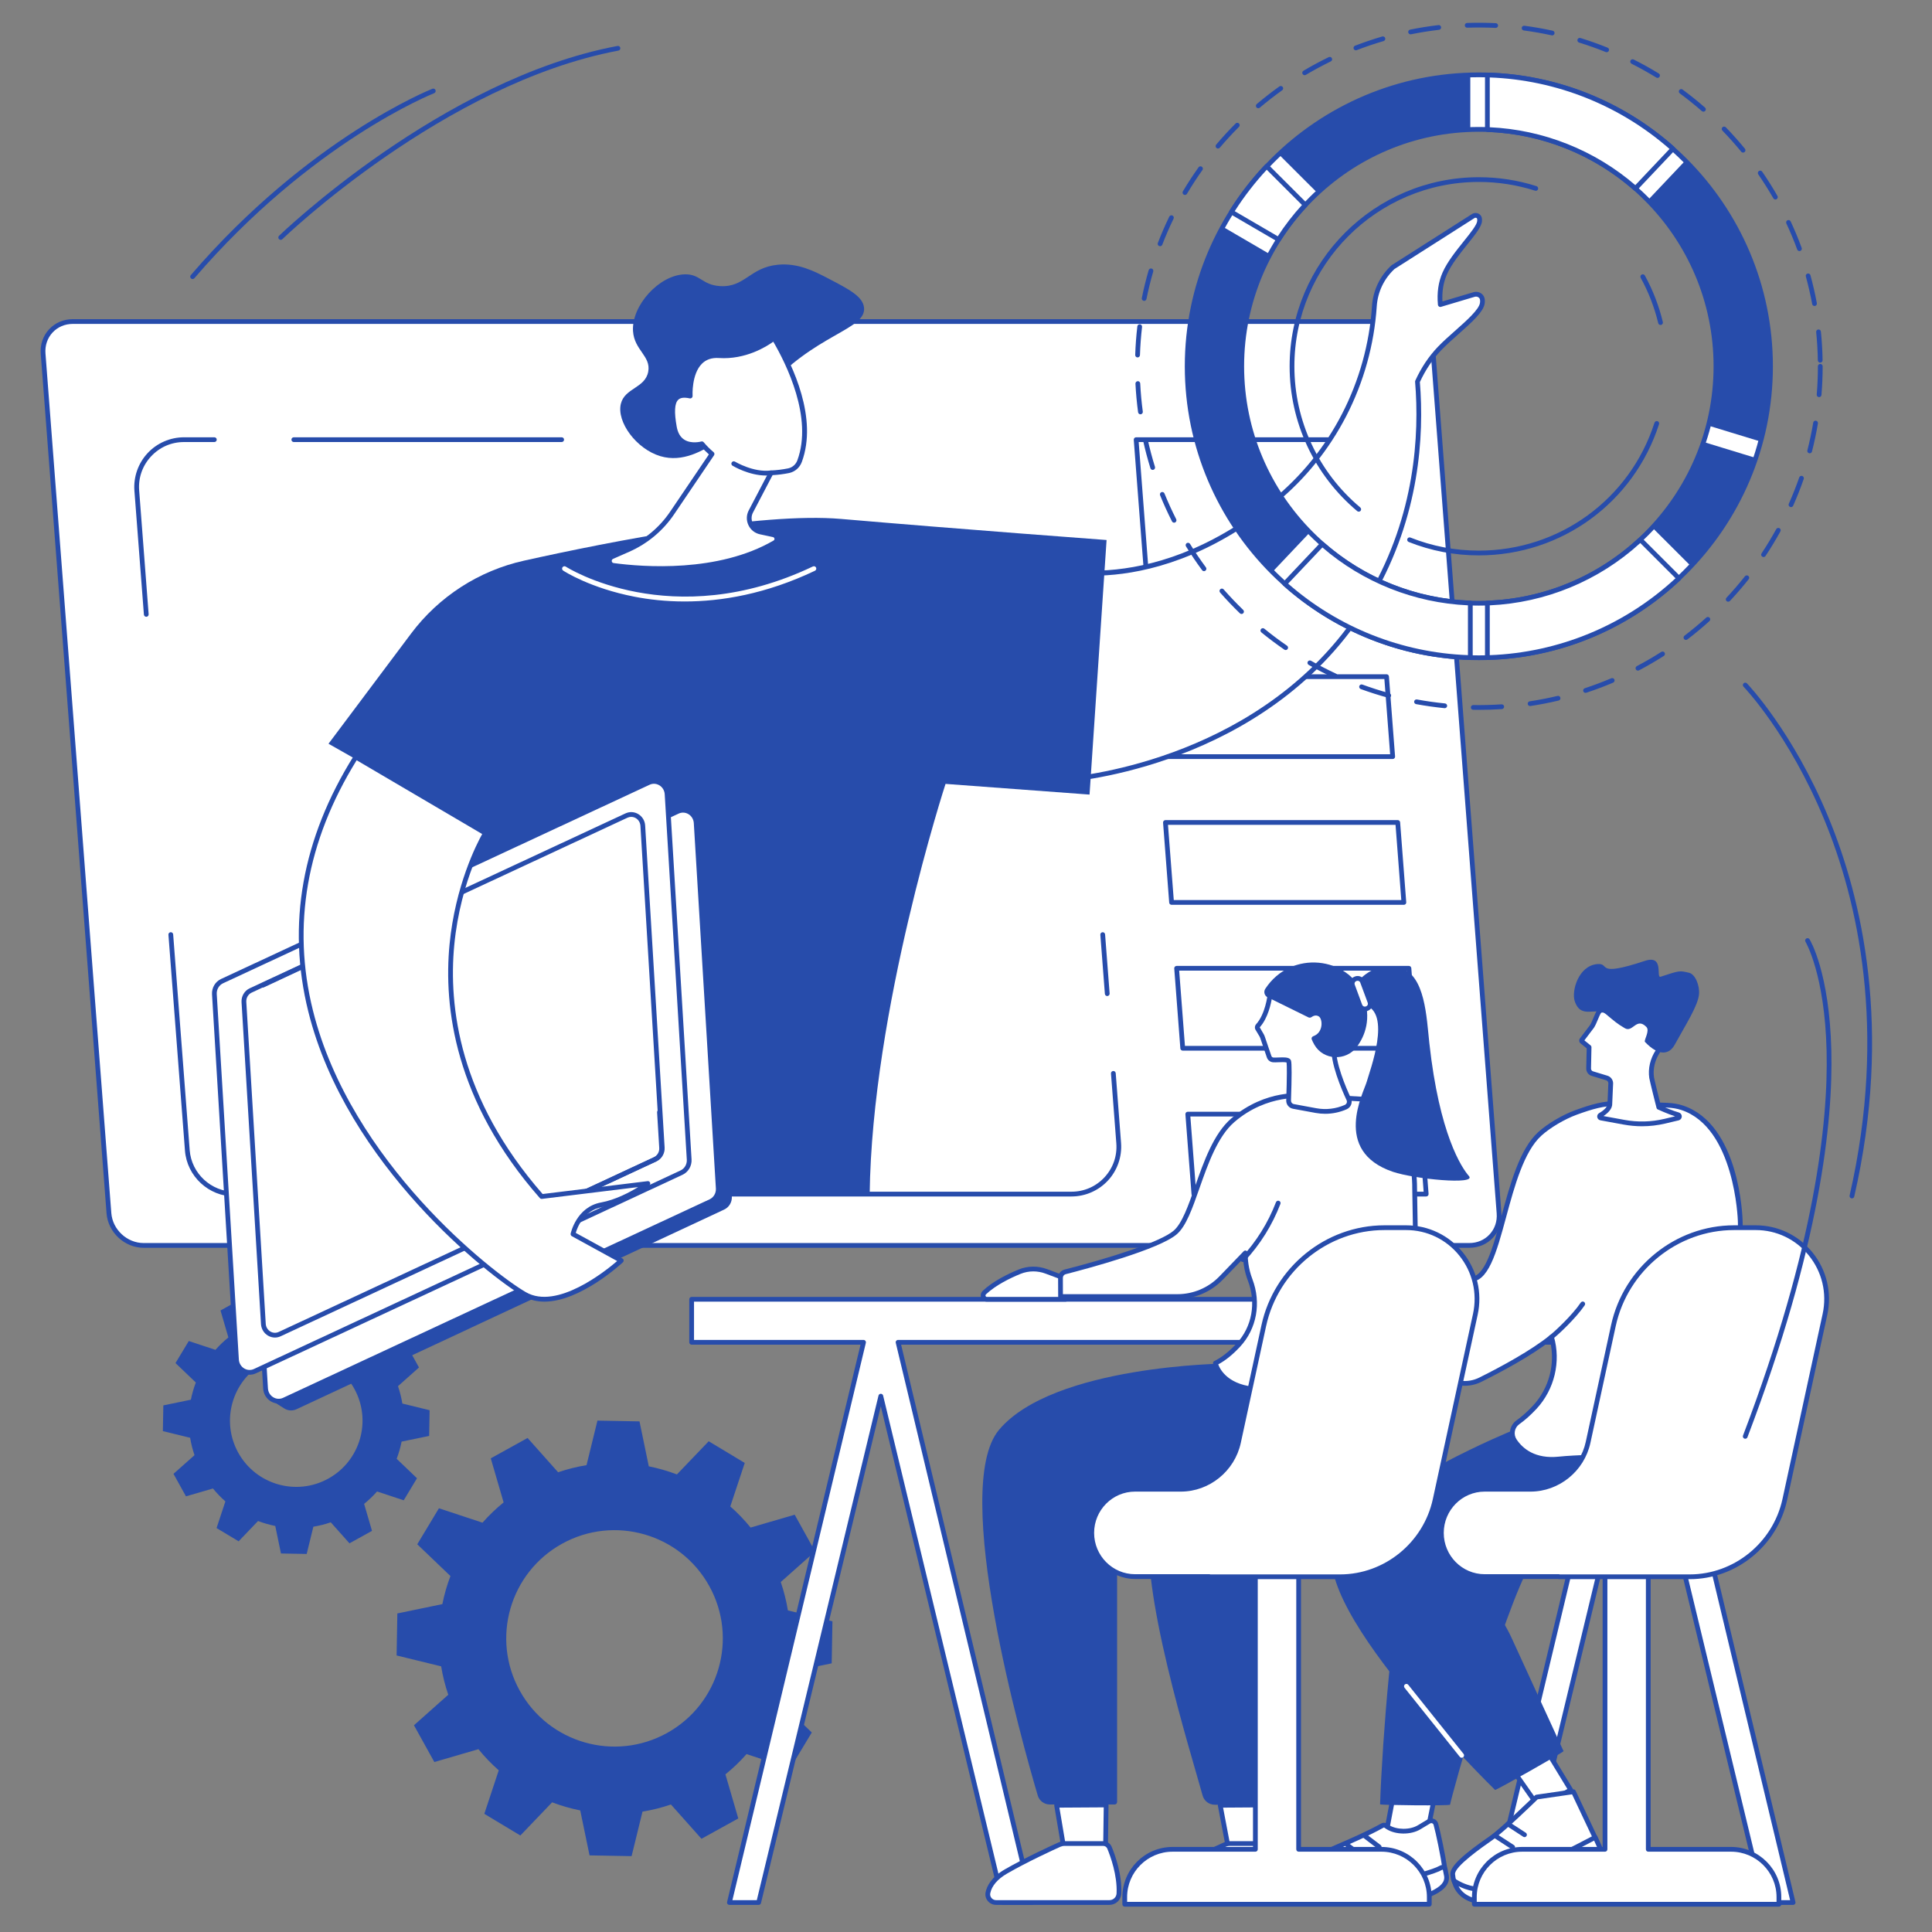 <svg xmlns="http://www.w3.org/2000/svg" xmlns:xlink="http://www.w3.org/1999/xlink" width="512" zoomAndPan="magnify" viewBox="0 0 384 384" height="512" preserveAspectRatio="xMidYMid meet" version="1.0"><rect x="0" y="0" width="384" height="384" fill="#808080" stroke="none"/><defs><clipPath id="738fbaeb17"><path d="M 225 4.445 L 363 4.445 L 363 142 L 225 142 Z M 225 4.445 " clip-rule="nonzero"/></clipPath></defs><path fill="#274cab" d="M 47.355 288.738 C 43.836 282.379 46.141 274.371 52.504 270.852 C 58.867 267.332 66.883 269.637 70.406 275.996 C 73.93 282.355 71.625 290.363 65.258 293.883 C 58.895 297.402 50.879 295.098 47.355 288.738 Z M 69.461 306.746 L 73.938 304.27 L 72.371 298.91 C 73.305 298.148 74.164 297.324 74.941 296.441 L 80.242 298.195 L 82.879 293.816 L 78.84 289.949 C 79.262 288.844 79.59 287.699 79.824 286.531 L 85.297 285.402 L 85.391 280.293 L 79.969 278.965 C 79.781 277.805 79.492 276.648 79.105 275.512 L 83.277 271.797 L 80.801 267.324 L 75.438 268.887 C 74.676 267.953 73.852 267.094 72.965 266.32 L 74.719 261.027 L 70.336 258.387 L 66.473 262.422 C 65.359 262 64.215 261.672 63.051 261.441 L 61.918 255.969 L 56.805 255.879 L 55.477 261.297 C 54.312 261.48 53.156 261.773 52.02 262.16 L 48.305 257.988 L 43.828 260.465 L 45.391 265.824 C 44.457 266.586 43.598 267.41 42.82 268.293 L 37.523 266.539 L 34.883 270.922 L 38.922 274.785 C 38.5 275.895 38.172 277.035 37.938 278.203 L 32.465 279.332 L 32.371 284.445 L 37.793 285.77 C 37.98 286.93 38.27 288.086 38.66 289.227 L 34.484 292.938 L 36.961 297.41 L 42.328 295.848 C 43.086 296.781 43.91 297.641 44.797 298.414 L 43.043 303.711 L 47.426 306.348 L 51.289 302.312 C 52.402 302.734 53.547 303.062 54.711 303.297 L 55.844 308.766 L 60.957 308.859 L 62.285 303.441 C 63.449 303.254 64.605 302.961 65.742 302.574 L 69.461 306.746 " fill-opacity="1" fill-rule="nonzero"/><path fill="#274cab" d="M 103.312 336.055 C 97.555 325.66 101.32 312.578 111.719 306.824 C 122.117 301.074 135.215 304.836 140.969 315.23 C 146.727 325.617 142.961 338.707 132.562 344.457 C 122.16 350.207 109.066 346.445 103.312 336.055 Z M 139.422 365.473 L 146.738 361.43 L 144.184 352.668 C 145.711 351.43 147.113 350.082 148.383 348.637 L 157.039 351.5 L 161.352 344.344 L 154.75 338.031 C 155.441 336.219 155.98 334.352 156.359 332.445 L 165.305 330.602 L 165.453 322.25 L 156.598 320.082 C 156.289 318.184 155.816 316.297 155.184 314.438 L 162.004 308.371 L 157.953 301.062 L 149.188 303.613 C 147.949 302.09 146.602 300.688 145.152 299.418 L 148.023 290.77 L 140.859 286.461 L 134.543 293.055 C 132.727 292.363 130.855 291.828 128.953 291.445 L 127.105 282.512 L 118.746 282.359 L 116.578 291.211 C 114.68 291.516 112.789 291.992 110.93 292.625 L 104.859 285.809 L 97.543 289.855 L 100.098 298.613 C 98.574 299.852 97.168 301.199 95.898 302.645 L 87.242 299.781 L 82.934 306.938 L 89.527 313.25 C 88.84 315.062 88.301 316.93 87.922 318.832 L 78.977 320.684 L 78.828 329.035 L 87.684 331.199 C 87.992 333.098 88.465 334.984 89.098 336.844 L 82.277 342.91 L 86.328 350.219 L 95.094 347.664 C 96.332 349.191 97.68 350.594 99.129 351.863 L 96.262 360.512 L 103.422 364.82 L 109.738 358.227 C 111.555 358.918 113.426 359.453 115.328 359.836 L 117.176 368.77 L 125.535 368.922 L 127.703 360.07 C 129.602 359.766 131.492 359.293 133.352 358.656 L 139.422 365.473 " fill-opacity="1" fill-rule="nonzero"/><path fill="#ffffff" d="M 14.473 63.906 L 277.977 63.906 C 281.508 63.906 284.594 66.766 284.863 70.297 L 297.945 241.141 C 298.219 244.672 295.574 247.531 292.039 247.531 L 28.539 247.531 C 25.004 247.531 21.922 244.672 21.652 241.141 L 8.566 70.297 C 8.297 66.766 10.941 63.906 14.473 63.906 " fill-opacity="1" fill-rule="nonzero"/><path fill="#274cab" d="M 14.473 64.379 C 12.902 64.379 11.473 64.988 10.445 66.094 C 9.418 67.203 8.918 68.684 9.039 70.262 L 22.125 241.105 C 22.375 244.391 25.254 247.062 28.539 247.062 L 292.039 247.062 C 293.609 247.062 295.043 246.453 296.066 245.348 C 297.098 244.238 297.598 242.758 297.477 241.18 L 284.391 70.336 C 284.137 67.051 281.258 64.379 277.977 64.379 Z M 292.039 248.008 L 28.539 248.008 C 24.77 248.008 21.469 244.941 21.18 241.18 L 8.098 70.336 C 7.953 68.492 8.543 66.758 9.754 65.453 C 10.961 64.152 12.637 63.434 14.473 63.434 L 277.977 63.434 C 281.742 63.434 285.043 66.496 285.332 70.262 L 298.418 241.105 C 298.559 242.949 297.969 244.684 296.762 245.988 C 295.555 247.289 293.879 248.008 292.039 248.008 " fill-opacity="1" fill-rule="nonzero"/><path fill="#274cab" d="M 220.07 197.973 C 219.828 197.973 219.621 197.781 219.602 197.535 L 218.703 185.793 C 218.684 185.531 218.879 185.305 219.137 185.285 C 219.391 185.262 219.625 185.461 219.645 185.719 L 220.547 197.465 C 220.562 197.723 220.371 197.949 220.109 197.973 C 220.098 197.973 220.086 197.973 220.07 197.973 " fill-opacity="1" fill-rule="nonzero"/><path fill="#274cab" d="M 212.961 237.809 L 46.617 237.809 C 41.484 237.809 37.152 233.797 36.762 228.68 L 33.477 185.789 C 33.457 185.527 33.652 185.301 33.91 185.281 C 34.168 185.262 34.398 185.457 34.418 185.715 L 37.703 228.609 C 38.059 233.234 41.973 236.859 46.617 236.859 L 212.961 236.859 C 215.48 236.859 217.809 235.844 219.523 234 C 221.234 232.152 222.07 229.754 221.879 227.246 L 220.816 213.375 C 220.797 213.113 220.988 212.887 221.25 212.867 C 221.504 212.848 221.738 213.043 221.758 213.301 L 222.82 227.172 C 223.027 229.906 222.082 232.629 220.215 234.641 C 218.352 236.652 215.707 237.809 212.961 237.809 " fill-opacity="1" fill-rule="nonzero"/><path fill="#274cab" d="M 29.074 122.59 C 28.828 122.59 28.621 122.402 28.602 122.156 L 26.715 97.547 C 26.508 94.812 27.457 92.09 29.324 90.078 C 31.188 88.066 33.832 86.914 36.574 86.914 L 42.605 86.914 C 42.867 86.914 43.078 87.125 43.078 87.387 C 43.078 87.645 42.867 87.859 42.605 87.859 L 36.574 87.859 C 34.055 87.859 31.727 88.875 30.016 90.723 C 28.305 92.57 27.469 94.965 27.66 97.477 L 29.543 122.082 C 29.562 122.344 29.367 122.57 29.109 122.59 C 29.098 122.59 29.086 122.59 29.074 122.59 " fill-opacity="1" fill-rule="nonzero"/><path fill="#274cab" d="M 111.637 87.859 L 58.395 87.859 C 58.133 87.859 57.922 87.645 57.922 87.387 C 57.922 87.125 58.133 86.914 58.395 86.914 L 111.637 86.914 C 111.898 86.914 112.109 87.125 112.109 87.387 C 112.109 87.645 111.898 87.859 111.637 87.859 " fill-opacity="1" fill-rule="nonzero"/><path fill="#274cab" d="M 231.078 149.914 L 276.301 149.914 L 275.156 134.961 L 229.934 134.961 Z M 276.812 150.859 L 230.641 150.859 C 230.391 150.859 230.188 150.672 230.168 150.422 L 228.949 134.527 C 228.941 134.395 228.984 134.266 229.074 134.168 C 229.164 134.074 229.289 134.016 229.422 134.016 L 275.594 134.016 C 275.84 134.016 276.047 134.207 276.062 134.453 L 277.281 150.352 C 277.293 150.484 277.25 150.613 277.16 150.707 C 277.066 150.805 276.945 150.859 276.812 150.859 " fill-opacity="1" fill-rule="nonzero"/><path fill="#274cab" d="M 233.297 178.898 L 278.52 178.898 L 277.375 163.945 L 232.148 163.945 Z M 279.031 179.84 L 232.859 179.84 C 232.613 179.84 232.406 179.648 232.387 179.406 L 231.168 163.512 C 231.16 163.379 231.207 163.246 231.293 163.148 C 231.387 163.055 231.512 163 231.641 163 L 277.812 163 C 278.062 163 278.266 163.191 278.285 163.438 L 279.5 179.332 C 279.512 179.465 279.469 179.594 279.379 179.691 C 279.289 179.785 279.164 179.84 279.031 179.84 " fill-opacity="1" fill-rule="nonzero"/><path fill="#274cab" d="M 235.516 207.879 L 280.742 207.879 L 279.598 192.926 L 234.371 192.926 Z M 281.25 208.824 L 235.078 208.824 C 234.832 208.824 234.625 208.633 234.605 208.391 L 233.391 192.492 C 233.379 192.359 233.422 192.23 233.516 192.133 C 233.605 192.039 233.73 191.984 233.859 191.984 L 280.031 191.984 C 280.281 191.984 280.484 192.172 280.508 192.418 L 281.723 208.316 C 281.734 208.445 281.688 208.578 281.598 208.672 C 281.508 208.77 281.383 208.824 281.25 208.824 " fill-opacity="1" fill-rule="nonzero"/><path fill="#274cab" d="M 237.734 236.863 L 282.961 236.863 L 281.812 221.91 L 236.594 221.91 Z M 283.473 237.809 L 237.297 237.809 C 237.055 237.809 236.844 237.617 236.828 237.371 L 235.609 221.473 C 235.598 221.344 235.645 221.215 235.734 221.113 C 235.824 221.02 235.949 220.965 236.082 220.965 L 282.25 220.965 C 282.5 220.965 282.707 221.152 282.727 221.402 L 283.941 237.297 C 283.953 237.43 283.906 237.559 283.816 237.656 C 283.727 237.75 283.602 237.809 283.473 237.809 " fill-opacity="1" fill-rule="nonzero"/><path fill="#274cab" d="M 228.914 121.645 L 274.137 121.645 L 271.547 87.859 L 226.324 87.859 Z M 274.648 122.59 L 228.473 122.59 C 228.23 122.59 228.023 122.398 228.004 122.152 L 225.344 87.422 C 225.332 87.293 225.379 87.16 225.469 87.062 C 225.555 86.969 225.684 86.914 225.812 86.914 L 271.984 86.914 C 272.234 86.914 272.438 87.105 272.457 87.348 L 275.117 122.078 C 275.129 122.211 275.082 122.34 274.996 122.434 C 274.902 122.531 274.781 122.59 274.648 122.59 " fill-opacity="1" fill-rule="nonzero"/><path fill="#ffffff" d="M 206.094 112.348 C 206.094 112.348 227.469 120.59 253.184 99.719 C 264.984 90.145 272.164 76.004 273.172 60.852 C 273.367 57.887 274.691 55.113 276.871 53.098 L 292.824 42.938 C 293.137 42.738 293.539 42.766 293.824 43 C 294.137 43.254 294.098 43.762 294.078 43.969 C 293.926 45.812 288.941 50.32 287.16 54.336 C 286.598 55.598 286 57.609 286.273 60.535 C 288.512 59.867 290.754 59.199 292.996 58.531 C 293.477 58.391 293.996 58.527 294.34 58.891 C 294.742 59.32 294.656 59.984 294.621 60.25 C 294.332 62.48 289.078 66.176 286.121 69.27 C 284.898 70.547 283.195 72.641 281.73 75.848 C 282.367 83.527 282.676 100.809 272.605 118.254 C 253.766 150.883 215.594 154.68 211.59 155.012 L 206.094 112.348 " fill-opacity="1" fill-rule="nonzero"/><path fill="#274cab" d="M 206.656 113.035 L 212 154.5 C 217.969 153.934 254.168 149.246 272.195 118.02 C 281.27 102.301 282.133 86.434 281.262 75.887 C 281.25 75.809 281.27 75.727 281.301 75.652 C 282.473 73.082 283.98 70.824 285.781 68.941 C 286.766 67.91 288.008 66.809 289.207 65.746 C 291.445 63.762 293.984 61.516 294.156 60.191 C 294.18 59.977 294.246 59.484 293.996 59.219 C 293.77 58.98 293.441 58.895 293.129 58.984 L 286.41 60.988 C 286.273 61.031 286.125 61.008 286.004 60.926 C 285.891 60.848 285.812 60.723 285.801 60.578 C 285.578 58.195 285.891 56.031 286.727 54.148 C 287.66 52.043 289.406 49.859 290.945 47.938 C 292.285 46.27 293.547 44.691 293.605 43.93 C 293.637 43.547 293.578 43.41 293.523 43.363 C 293.395 43.262 293.219 43.25 293.078 43.336 L 277.16 53.473 C 275.078 55.414 273.828 58.043 273.641 60.879 C 272.625 76.227 265.277 90.52 253.48 100.086 C 240.102 110.949 227.902 113.828 220.027 114.332 C 213.18 114.77 208.41 113.578 206.656 113.035 Z M 211.59 155.48 C 211.352 155.48 211.152 155.309 211.121 155.07 L 205.621 112.41 C 205.602 112.242 205.668 112.082 205.801 111.977 C 205.93 111.875 206.105 111.848 206.262 111.906 C 206.473 111.988 227.699 119.793 252.883 99.355 C 264.477 89.949 271.699 75.902 272.695 60.816 C 272.902 57.727 274.27 54.859 276.547 52.754 C 276.566 52.734 276.59 52.715 276.613 52.699 L 292.57 42.543 C 293.059 42.234 293.684 42.27 294.125 42.637 C 294.629 43.051 294.57 43.746 294.551 44.008 C 294.465 45.055 293.238 46.586 291.688 48.527 C 290.18 50.406 288.473 52.539 287.59 54.531 C 286.887 56.113 286.586 57.922 286.699 59.914 L 292.859 58.082 C 293.516 57.887 294.211 58.07 294.68 58.566 C 295.242 59.16 295.129 60 295.09 60.312 C 294.875 61.988 292.426 64.156 289.836 66.453 C 288.648 67.504 287.422 68.594 286.465 69.594 C 284.762 71.375 283.332 73.508 282.211 75.934 C 283.078 86.613 282.172 102.625 273.016 118.492 C 254.211 151.062 215.934 155.125 211.633 155.48 C 211.617 155.48 211.602 155.48 211.59 155.48 " fill-opacity="1" fill-rule="nonzero"/><path fill="#274cab" d="M 70.238 237.41 L 172.855 237.41 C 173.293 200.68 187.934 155.805 187.934 155.805 L 216.555 157.93 L 219.941 107.332 C 219.941 107.332 190.766 105.176 167.152 103.141 C 151.211 101.77 121.66 107.539 104.145 111.438 C 95.168 113.434 87.211 118.582 81.699 125.934 L 65.293 147.824 L 83.102 157.93 C 67.84 183.672 67.973 216.402 70.238 237.41 " fill-opacity="1" fill-rule="nonzero"/><path fill="#274cab" d="M 141.07 165.176 L 145.461 237.812 C 145.527 238.918 144.922 239.949 143.941 240.406 L 58.934 280.094 C 58.086 280.488 57.176 280.379 56.469 279.922 C 55.793 279.484 53.789 278.227 53.789 278.227 L 50.859 205.18 C 50.793 204.07 51.398 203.039 52.379 202.582 L 137.73 161.578 C 137.73 161.578 139.238 162.625 139.957 163.137 C 140.578 163.586 141.02 164.305 141.07 165.176 " fill-opacity="1" fill-rule="nonzero"/><path fill="#ffffff" d="M 138.371 163.562 L 142.758 236.203 C 142.828 237.309 142.223 238.34 141.238 238.797 L 56.465 278.254 C 54.801 279.027 52.895 277.848 52.781 275.973 L 48.391 203.332 C 48.324 202.227 48.93 201.195 49.91 200.738 L 134.684 161.281 C 136.348 160.508 138.258 161.688 138.371 163.562 " fill-opacity="1" fill-rule="nonzero"/><path fill="#274cab" d="M 135.762 161.512 C 135.465 161.512 135.168 161.578 134.883 161.711 L 50.109 201.168 C 49.309 201.539 48.809 202.398 48.863 203.305 L 53.254 275.945 C 53.297 276.688 53.695 277.352 54.324 277.723 C 54.926 278.082 55.633 278.121 56.266 277.828 L 141.043 238.371 C 141.844 237.996 142.34 237.137 142.289 236.23 L 137.898 163.594 C 137.852 162.852 137.453 162.184 136.828 161.812 C 136.492 161.613 136.129 161.512 135.762 161.512 Z M 55.387 278.969 C 54.852 278.969 54.324 278.824 53.84 278.535 C 52.945 278.004 52.371 277.055 52.309 276 L 47.918 203.363 C 47.84 202.074 48.562 200.848 49.711 200.309 L 134.484 160.855 C 135.406 160.426 136.438 160.48 137.312 161 C 138.207 161.535 138.777 162.48 138.84 163.535 L 143.23 236.172 C 143.309 237.465 142.59 238.691 141.438 239.227 L 56.664 278.68 C 56.254 278.875 55.82 278.969 55.387 278.969 " fill-opacity="1" fill-rule="nonzero"/><path fill="#ffffff" d="M 132.59 157.832 L 136.98 230.473 C 137.047 231.578 136.441 232.609 135.461 233.066 L 50.684 272.523 C 49.023 273.297 47.113 272.117 47 270.242 L 42.613 197.602 C 42.543 196.496 43.148 195.465 44.129 195.008 L 128.906 155.551 C 130.57 154.777 132.477 155.957 132.59 157.832 " fill-opacity="1" fill-rule="nonzero"/><path fill="#274cab" d="M 129.98 155.781 C 129.688 155.781 129.387 155.848 129.105 155.98 L 44.328 195.438 C 43.531 195.809 43.027 196.668 43.082 197.574 L 47.473 270.211 C 47.516 270.957 47.918 271.621 48.543 271.992 C 49.145 272.352 49.855 272.387 50.484 272.094 L 135.262 232.637 C 136.062 232.266 136.562 231.406 136.508 230.5 L 132.117 157.863 C 132.074 157.117 131.672 156.453 131.047 156.082 C 130.715 155.883 130.348 155.781 129.98 155.781 Z M 49.605 273.238 C 49.074 273.238 48.543 273.094 48.059 272.805 C 47.164 272.273 46.594 271.324 46.527 270.27 L 42.141 197.633 C 42.062 196.344 42.781 195.113 43.93 194.582 L 128.707 155.125 C 129.625 154.695 130.656 154.746 131.531 155.27 C 132.426 155.801 132.996 156.75 133.062 157.805 L 137.453 230.441 C 137.527 231.734 136.809 232.961 135.66 233.496 L 50.883 272.949 C 50.473 273.145 50.039 273.238 49.605 273.238 " fill-opacity="1" fill-rule="nonzero"/><path fill="#ffffff" d="M 127.758 164.109 L 131.625 228.109 C 131.688 229.086 131.152 229.996 130.289 230.398 L 55.594 265.16 C 54.129 265.844 52.449 264.801 52.348 263.152 L 48.48 199.148 C 48.422 198.176 48.953 197.266 49.816 196.863 L 124.512 162.098 C 125.98 161.414 127.66 162.457 127.758 164.109 " fill-opacity="1" fill-rule="nonzero"/><path fill="#274cab" d="M 125.461 162.359 C 125.207 162.359 124.953 162.414 124.711 162.527 L 50.016 197.293 C 49.332 197.609 48.906 198.344 48.953 199.121 L 52.82 263.125 C 52.859 263.758 53.199 264.328 53.734 264.648 C 54.25 264.953 54.852 264.984 55.395 264.734 L 130.09 229.969 C 130.773 229.652 131.203 228.914 131.156 228.137 L 127.289 164.137 C 127.25 163.504 126.906 162.93 126.371 162.613 C 126.086 162.445 125.773 162.359 125.461 162.359 Z M 54.645 265.848 C 54.164 265.848 53.688 265.719 53.25 265.461 C 52.449 264.98 51.934 264.129 51.875 263.18 L 48.008 199.18 C 47.938 198.02 48.586 196.914 49.621 196.434 L 124.312 161.672 C 125.141 161.285 126.066 161.332 126.855 161.801 C 127.66 162.281 128.176 163.133 128.23 164.082 L 132.098 228.082 C 132.168 229.242 131.52 230.344 130.488 230.824 L 55.793 265.59 C 55.422 265.762 55.031 265.848 54.645 265.848 " fill-opacity="1" fill-rule="nonzero"/><path fill="#274cab" d="M 111.637 239.527 C 111.457 239.527 111.289 239.426 111.207 239.254 C 111.098 239.02 111.199 238.738 111.438 238.629 L 129.965 230.004 C 130.648 229.684 131.078 228.949 131.031 228.172 L 130.602 221.07 C 130.586 220.809 130.785 220.586 131.047 220.57 C 131.309 220.555 131.531 220.754 131.547 221.012 L 131.977 228.117 C 132.047 229.277 131.398 230.383 130.363 230.863 L 111.836 239.484 C 111.77 239.516 111.703 239.527 111.637 239.527 " fill-opacity="1" fill-rule="nonzero"/><path fill="#274cab" d="M 52.266 196.277 C 52.09 196.277 51.918 196.18 51.836 196.008 C 51.727 195.77 51.828 195.488 52.062 195.379 L 64.32 189.637 C 64.562 189.523 64.84 189.629 64.949 189.863 C 65.062 190.102 64.961 190.379 64.723 190.492 L 52.465 196.234 C 52.402 196.266 52.332 196.277 52.266 196.277 " fill-opacity="1" fill-rule="nonzero"/><path fill="#ffffff" d="M 70.727 150.465 L 96.484 165.598 C 96.484 165.598 74.988 200.68 107.66 237.82 L 128.773 235.23 C 128.773 235.23 124.234 238.613 119.562 239.461 C 114.887 240.309 113.887 245.285 113.887 245.285 L 123.48 250.547 C 123.48 250.547 111.68 261.52 104.289 257.238 C 96.898 252.961 35.398 206.926 70.727 150.465 " fill-opacity="1" fill-rule="nonzero"/><path fill="#274cab" d="M 70.887 151.105 C 60.922 167.219 58 183.945 62.195 200.828 C 69.703 231.059 97.941 253.016 104.527 256.832 C 110.699 260.402 120.379 252.609 122.664 250.641 L 113.656 245.699 C 113.477 245.602 113.383 245.395 113.422 245.191 C 113.434 245.141 114.543 239.891 119.477 238.996 C 122.316 238.48 125.129 236.988 126.84 235.941 L 107.719 238.289 C 107.562 238.309 107.41 238.25 107.305 238.133 C 90.316 218.82 88.164 200.066 89.348 187.738 C 90.48 175.996 94.777 167.68 95.84 165.77 Z M 108.211 258.711 C 106.754 258.711 105.348 258.398 104.051 257.648 C 97.398 253.793 68.867 231.605 61.277 201.059 C 56.984 183.777 60.027 166.672 70.328 150.215 C 70.461 149.996 70.746 149.93 70.965 150.059 L 96.723 165.191 C 96.832 165.258 96.91 165.363 96.941 165.484 C 96.973 165.609 96.953 165.738 96.887 165.848 C 96.832 165.934 91.543 174.711 90.285 187.871 C 89.133 199.965 91.25 218.344 107.852 237.32 L 128.715 234.762 C 128.93 234.73 129.133 234.855 129.211 235.055 C 129.293 235.254 129.23 235.48 129.059 235.609 C 128.867 235.75 124.375 239.07 119.645 239.926 C 116.016 240.582 114.75 243.969 114.434 245.047 L 123.711 250.133 C 123.844 250.207 123.934 250.34 123.949 250.488 C 123.969 250.641 123.914 250.789 123.805 250.895 C 123.395 251.273 115.297 258.711 108.211 258.711 " fill-opacity="1" fill-rule="nonzero"/><path fill="#274cab" d="M 142.332 87.902 C 139.766 89.496 135.742 92.004 131.254 90.668 C 126.48 89.242 122.516 83.859 123.402 80.25 C 124.18 77.09 128.223 77.164 128.84 73.875 C 129.422 70.777 126.051 69.602 125.816 65.797 C 125.512 60.727 131 54.672 136.086 54.527 C 139.211 54.438 139.527 56.652 143.137 56.867 C 148.055 57.16 149.031 53.156 154.613 52.617 C 158.633 52.227 161.918 53.938 164.68 55.379 C 168.781 57.516 171.473 58.922 171.73 61.117 C 172.25 65.617 161.719 66.336 151.996 77.699 C 148.461 81.832 147.129 84.914 142.332 87.902 " fill-opacity="1" fill-rule="nonzero"/><path fill="#ffffff" d="M 158.922 91.66 C 162.719 81.371 154.441 68.293 153.832 67.215 C 153.832 67.215 149.152 71.109 142.906 70.691 C 136.664 70.273 137.184 78.719 137.184 78.719 C 133.789 77.973 133.195 80.25 134.035 84.91 C 134.875 89.57 139.504 88.207 139.504 88.207 C 140.148 88.977 140.828 89.645 141.523 90.234 L 133.594 101.957 C 131.43 105.152 128.406 107.68 124.871 109.238 L 121.656 110.656 C 120.82 111.027 120.992 112.262 121.898 112.383 C 128.18 113.227 142.922 114.277 153.988 107.84 C 154.656 107.457 154.48 106.445 153.727 106.289 L 151.156 105.738 C 149.324 105.352 148.371 103.32 149.238 101.664 L 153.258 93.984 C 154.656 93.926 155.859 93.738 156.734 93.555 C 157.746 93.348 158.566 92.629 158.922 91.66 " fill-opacity="1" fill-rule="nonzero"/><path fill="#274cab" d="M 158.922 91.66 L 158.93 91.66 Z M 139.504 87.73 C 139.645 87.73 139.777 87.793 139.867 87.902 C 140.461 88.609 141.121 89.273 141.832 89.871 C 142.016 90.027 142.051 90.297 141.918 90.496 L 133.988 102.219 C 131.773 105.496 128.684 108.07 125.062 109.668 L 121.848 111.086 C 121.566 111.211 121.582 111.469 121.594 111.547 C 121.605 111.625 121.664 111.875 121.961 111.914 C 127.848 112.703 142.727 113.848 153.754 107.434 C 153.945 107.32 153.938 107.137 153.926 107.062 C 153.918 107 153.867 106.797 153.629 106.75 L 151.059 106.199 C 150.039 105.984 149.199 105.32 148.758 104.379 C 148.312 103.438 148.336 102.367 148.816 101.445 L 152.84 93.762 C 152.918 93.613 153.07 93.516 153.238 93.508 C 154.375 93.461 155.547 93.32 156.641 93.094 C 157.488 92.918 158.176 92.32 158.48 91.496 C 161.605 83.016 156.273 72.32 153.695 67.914 C 152.367 68.875 148.207 71.512 142.875 71.16 C 141.492 71.07 140.363 71.445 139.523 72.281 C 137.422 74.367 137.652 78.645 137.656 78.688 C 137.664 78.836 137.602 78.98 137.492 79.078 C 137.379 79.172 137.227 79.211 137.082 79.18 C 135.992 78.938 135.25 79.027 134.805 79.457 C 134.074 80.156 133.977 81.914 134.504 84.824 C 134.723 86.043 135.238 86.914 136.043 87.41 C 137.461 88.289 139.355 87.758 139.375 87.754 C 139.418 87.738 139.461 87.73 139.504 87.73 Z M 131.316 113.477 C 127.367 113.477 124.004 113.141 121.836 112.852 C 121.219 112.766 120.746 112.297 120.656 111.68 C 120.57 111.062 120.895 110.477 121.469 110.223 L 124.68 108.805 C 128.141 107.281 131.086 104.82 133.203 101.691 L 140.898 90.316 C 140.344 89.824 139.82 89.289 139.332 88.73 C 138.656 88.871 136.965 89.09 135.551 88.219 C 134.508 87.574 133.84 86.488 133.57 84.992 C 132.969 81.656 133.148 79.738 134.148 78.777 C 134.738 78.211 135.574 78 136.699 78.152 C 136.707 76.805 136.934 73.52 138.855 71.613 C 139.898 70.574 141.27 70.105 142.938 70.219 C 148.918 70.621 153.484 66.887 153.531 66.848 C 153.637 66.762 153.781 66.723 153.918 66.75 C 154.055 66.773 154.176 66.859 154.246 66.98 C 154.273 67.035 154.328 67.121 154.395 67.238 C 157.625 72.703 162.562 83.156 159.367 91.82 C 158.949 92.953 158 93.777 156.832 94.02 C 155.762 94.238 154.66 94.379 153.551 94.441 L 149.656 101.883 C 149.312 102.543 149.297 103.305 149.613 103.977 C 149.93 104.648 150.527 105.121 151.254 105.273 L 153.828 105.824 C 154.367 105.938 154.773 106.367 154.859 106.914 C 154.945 107.453 154.699 107.977 154.23 108.25 C 147.035 112.434 138.273 113.477 131.316 113.477 " fill-opacity="1" fill-rule="nonzero"/><path fill="#274cab" d="M 152.25 94.516 C 148.863 94.516 145.738 92.648 145.594 92.562 C 145.371 92.43 145.297 92.137 145.434 91.914 C 145.57 91.691 145.859 91.621 146.082 91.754 C 146.121 91.773 149.762 93.953 153.195 93.512 C 153.457 93.48 153.691 93.664 153.727 93.922 C 153.758 94.18 153.578 94.418 153.316 94.449 C 152.961 94.496 152.602 94.516 152.25 94.516 " fill-opacity="1" fill-rule="nonzero"/><path fill="#ffffff" d="M 136.082 119.547 C 132.273 119.547 128.922 119.148 126.125 118.605 C 117.328 116.898 112.148 113.555 111.934 113.41 C 111.715 113.27 111.652 112.977 111.797 112.758 C 111.941 112.539 112.234 112.48 112.453 112.621 C 112.656 112.758 133.449 125.977 161.57 112.59 C 161.809 112.477 162.09 112.578 162.199 112.812 C 162.312 113.051 162.211 113.332 161.977 113.441 C 152.184 118.102 143.316 119.547 136.082 119.547 " fill-opacity="1" fill-rule="nonzero"/><g clip-path="url(#738fbaeb17)"><path fill="#274cab" d="M 297.281 5.547 C 297.273 5.547 297.266 5.547 297.258 5.547 C 295.391 5.457 293.469 5.445 291.629 5.504 C 291.625 5.508 291.617 5.508 291.613 5.508 C 291.355 5.508 291.148 5.305 291.141 5.051 C 291.133 4.789 291.336 4.57 291.598 4.562 C 293.461 4.5 295.414 4.512 297.305 4.605 C 297.562 4.617 297.77 4.84 297.754 5.102 C 297.742 5.352 297.531 5.547 297.281 5.547 Z M 280.363 6.824 C 280.148 6.824 279.949 6.668 279.902 6.445 C 279.852 6.188 280.016 5.941 280.27 5.887 C 282.125 5.512 284.023 5.211 285.906 4.988 C 286.172 4.957 286.402 5.145 286.434 5.402 C 286.461 5.664 286.277 5.895 286.02 5.926 C 284.156 6.145 282.285 6.441 280.461 6.812 C 280.43 6.82 280.395 6.824 280.363 6.824 Z M 308.508 7.035 C 308.473 7.035 308.441 7.031 308.406 7.023 C 306.586 6.625 304.723 6.297 302.863 6.055 C 302.605 6.02 302.426 5.781 302.457 5.523 C 302.488 5.266 302.727 5.082 302.988 5.117 C 304.871 5.367 306.762 5.699 308.609 6.102 C 308.867 6.156 309.027 6.41 308.969 6.664 C 308.922 6.887 308.727 7.035 308.508 7.035 Z M 269.492 9.996 C 269.305 9.996 269.125 9.883 269.051 9.695 C 268.961 9.453 269.078 9.18 269.324 9.086 C 271.094 8.402 272.91 7.789 274.73 7.254 C 274.98 7.18 275.242 7.328 275.316 7.574 C 275.391 7.824 275.246 8.09 274.996 8.164 C 273.203 8.684 271.406 9.293 269.668 9.965 C 269.609 9.988 269.551 9.996 269.492 9.996 Z M 319.336 10.379 C 319.273 10.379 319.215 10.367 319.156 10.344 C 317.418 9.645 315.633 9.008 313.848 8.457 C 313.602 8.379 313.461 8.117 313.539 7.867 C 313.613 7.617 313.879 7.477 314.129 7.555 C 315.938 8.113 317.75 8.758 319.512 9.469 C 319.754 9.566 319.871 9.84 319.773 10.082 C 319.699 10.266 319.523 10.379 319.336 10.379 Z M 259.312 14.941 C 259.152 14.941 258.992 14.859 258.902 14.711 C 258.77 14.488 258.848 14.195 259.07 14.062 C 260.699 13.098 262.387 12.188 264.09 11.359 C 264.328 11.246 264.613 11.344 264.723 11.578 C 264.84 11.812 264.742 12.094 264.504 12.207 C 262.828 13.023 261.16 13.922 259.551 14.875 C 259.477 14.922 259.395 14.941 259.312 14.941 Z M 329.449 15.484 C 329.363 15.484 329.277 15.461 329.203 15.414 C 327.609 14.438 325.953 13.512 324.285 12.668 C 324.055 12.551 323.957 12.266 324.074 12.031 C 324.195 11.801 324.48 11.711 324.711 11.828 C 326.402 12.68 328.082 13.617 329.699 14.609 C 329.918 14.75 329.988 15.039 329.848 15.258 C 329.762 15.406 329.605 15.484 329.449 15.484 Z M 250.09 21.512 C 249.957 21.512 249.824 21.457 249.734 21.348 C 249.562 21.148 249.586 20.852 249.785 20.68 C 251.238 19.457 252.75 18.277 254.289 17.18 C 254.504 17.027 254.797 17.078 254.949 17.289 C 255.102 17.5 255.051 17.797 254.84 17.945 C 253.32 19.027 251.828 20.191 250.395 21.402 C 250.309 21.477 250.199 21.512 250.09 21.512 Z M 338.57 22.199 C 338.457 22.199 338.348 22.16 338.258 22.082 C 336.852 20.855 335.375 19.672 333.871 18.562 C 333.66 18.406 333.613 18.109 333.77 17.902 C 333.922 17.691 334.219 17.645 334.43 17.801 C 335.953 18.926 337.453 20.129 338.879 21.375 C 339.078 21.547 339.098 21.844 338.926 22.039 C 338.832 22.145 338.699 22.199 338.57 22.199 Z M 242.086 29.523 C 241.98 29.523 241.871 29.488 241.781 29.41 C 241.582 29.242 241.559 28.945 241.723 28.746 C 242.945 27.301 244.246 25.887 245.586 24.547 C 245.773 24.359 246.07 24.359 246.258 24.547 C 246.441 24.727 246.441 25.031 246.258 25.215 C 244.934 26.535 243.652 27.93 242.445 29.355 C 242.352 29.465 242.219 29.523 242.086 29.523 Z M 346.453 30.332 C 346.312 30.332 346.176 30.273 346.086 30.16 C 344.902 28.715 343.641 27.301 342.34 25.961 C 342.16 25.773 342.164 25.473 342.348 25.289 C 342.535 25.109 342.836 25.113 343.02 25.301 C 344.34 26.664 345.613 28.098 346.816 29.559 C 346.98 29.762 346.953 30.059 346.746 30.223 C 346.66 30.297 346.559 30.332 346.453 30.332 Z M 235.516 38.746 C 235.434 38.746 235.352 38.727 235.273 38.68 C 235.051 38.547 234.977 38.258 235.109 38.031 C 236.074 36.402 237.125 34.797 238.223 33.25 C 238.375 33.039 238.668 32.988 238.879 33.141 C 239.094 33.293 239.145 33.586 238.992 33.797 C 237.91 35.32 236.875 36.91 235.922 38.516 C 235.836 38.66 235.676 38.746 235.516 38.746 Z M 352.875 39.652 C 352.711 39.652 352.551 39.562 352.465 39.414 C 351.539 37.797 350.527 36.195 349.469 34.652 C 349.316 34.438 349.375 34.145 349.59 33.996 C 349.805 33.848 350.098 33.902 350.246 34.117 C 351.324 35.68 352.344 37.305 353.285 38.945 C 353.414 39.172 353.336 39.457 353.109 39.59 C 353.035 39.633 352.953 39.652 352.875 39.652 Z M 230.57 48.938 C 230.516 48.938 230.461 48.926 230.402 48.902 C 230.16 48.812 230.039 48.535 230.129 48.293 C 230.809 46.527 231.574 44.766 232.402 43.059 C 232.516 42.824 232.801 42.727 233.035 42.84 C 233.273 42.953 233.371 43.234 233.254 43.469 C 232.438 45.156 231.684 46.891 231.016 48.633 C 230.941 48.82 230.762 48.938 230.57 48.938 Z M 357.656 49.906 C 357.461 49.906 357.277 49.789 357.211 49.598 C 356.566 47.848 355.844 46.102 355.051 44.406 C 354.941 44.172 355.043 43.887 355.281 43.781 C 355.52 43.668 355.801 43.773 355.91 44.008 C 356.711 45.727 357.445 47.496 358.098 49.27 C 358.188 49.516 358.062 49.789 357.816 49.875 C 357.766 49.898 357.711 49.906 357.656 49.906 Z M 227.41 59.805 C 227.383 59.805 227.348 59.801 227.316 59.793 C 227.059 59.742 226.895 59.492 226.945 59.238 C 227.32 57.379 227.777 55.512 228.309 53.699 C 228.383 53.449 228.641 53.305 228.895 53.375 C 229.145 53.449 229.289 53.711 229.215 53.965 C 228.695 55.75 228.242 57.59 227.871 59.422 C 227.828 59.645 227.629 59.805 227.41 59.805 Z M 360.648 60.82 C 360.426 60.82 360.227 60.664 360.188 60.434 C 359.844 58.598 359.418 56.754 358.926 54.953 C 358.855 54.703 359.004 54.441 359.258 54.375 C 359.508 54.305 359.77 54.449 359.84 54.703 C 360.34 56.531 360.766 58.398 361.113 60.262 C 361.164 60.52 360.992 60.766 360.734 60.812 C 360.707 60.816 360.676 60.82 360.648 60.82 Z M 226.105 71.043 C 226.102 71.043 226.098 71.043 226.09 71.043 C 225.832 71.035 225.625 70.816 225.633 70.555 C 225.695 68.66 225.836 66.746 226.055 64.871 C 226.082 64.613 226.32 64.426 226.574 64.453 C 226.836 64.484 227.023 64.723 226.992 64.98 C 226.777 66.832 226.637 68.719 226.578 70.586 C 226.566 70.84 226.359 71.043 226.105 71.043 Z M 361.781 72.082 C 361.523 72.082 361.312 71.875 361.309 71.617 C 361.277 69.746 361.168 67.855 360.98 66 C 360.953 65.742 361.145 65.512 361.402 65.484 C 361.664 65.461 361.895 65.648 361.918 65.91 C 362.109 67.789 362.223 69.707 362.254 71.598 C 362.258 71.859 362.051 72.074 361.789 72.082 C 361.785 72.082 361.785 72.082 361.781 72.082 Z M 361.562 78.934 C 361.547 78.934 361.535 78.934 361.523 78.934 C 361.262 78.914 361.066 78.684 361.09 78.426 C 361.242 76.566 361.32 74.68 361.32 72.805 C 361.32 72.543 361.531 72.332 361.793 72.332 C 362.051 72.332 362.266 72.543 362.266 72.805 C 362.266 74.703 362.188 76.621 362.031 78.504 C 362.008 78.746 361.801 78.934 361.562 78.934 Z M 226.672 82.348 C 226.438 82.348 226.234 82.176 226.203 81.938 C 225.953 80.066 225.777 78.156 225.68 76.262 C 225.672 76 225.871 75.777 226.129 75.762 C 226.391 75.742 226.613 75.949 226.629 76.211 C 226.719 78.086 226.891 79.969 227.141 81.812 C 227.176 82.07 226.992 82.309 226.734 82.344 C 226.711 82.344 226.691 82.348 226.672 82.348 Z M 359.688 90.098 C 359.648 90.098 359.609 90.09 359.57 90.082 C 359.316 90.02 359.168 89.762 359.23 89.508 C 359.691 87.699 360.082 85.848 360.391 84.008 C 360.434 83.75 360.676 83.57 360.934 83.617 C 361.195 83.66 361.367 83.902 361.324 84.16 C 361.012 86.031 360.613 87.91 360.145 89.742 C 360.09 89.957 359.898 90.098 359.688 90.098 Z M 229.109 93.398 C 228.902 93.398 228.719 93.27 228.656 93.066 C 228.094 91.262 227.602 89.406 227.195 87.555 C 227.141 87.301 227.301 87.047 227.555 86.992 C 227.809 86.934 228.062 87.098 228.117 87.352 C 228.52 89.176 229.004 91.004 229.559 92.789 C 229.637 93.039 229.496 93.301 229.246 93.379 C 229.199 93.395 229.156 93.398 229.109 93.398 Z M 355.973 100.793 C 355.91 100.793 355.844 100.781 355.781 100.75 C 355.539 100.645 355.434 100.367 355.539 100.129 C 356.301 98.418 356.996 96.656 357.609 94.895 C 357.695 94.648 357.965 94.516 358.211 94.602 C 358.457 94.688 358.586 94.957 358.504 95.203 C 357.883 96.996 357.176 98.781 356.406 100.512 C 356.328 100.688 356.152 100.793 355.973 100.793 Z M 233.363 103.887 C 233.188 103.887 233.023 103.793 232.941 103.629 C 232.082 101.938 231.289 100.195 230.578 98.441 C 230.48 98.199 230.594 97.922 230.836 97.824 C 231.078 97.727 231.355 97.844 231.449 98.086 C 232.152 99.816 232.938 101.535 233.781 103.199 C 233.898 103.434 233.805 103.719 233.574 103.836 C 233.504 103.871 233.434 103.887 233.363 103.887 Z M 350.52 110.715 C 350.43 110.715 350.336 110.691 350.258 110.637 C 350.039 110.496 349.98 110.199 350.125 109.984 C 351.156 108.43 352.141 106.809 353.039 105.168 C 353.168 104.941 353.453 104.859 353.684 104.984 C 353.91 105.109 353.992 105.395 353.867 105.625 C 352.953 107.285 351.961 108.93 350.914 110.504 C 350.824 110.645 350.672 110.715 350.52 110.715 Z M 239.305 113.52 C 239.16 113.52 239.016 113.449 238.926 113.328 C 237.797 111.801 236.723 110.211 235.727 108.602 C 235.59 108.379 235.66 108.09 235.879 107.949 C 236.105 107.816 236.395 107.887 236.531 108.105 C 237.512 109.695 238.574 111.262 239.684 112.766 C 239.84 112.977 239.793 113.273 239.586 113.426 C 239.5 113.488 239.402 113.52 239.305 113.52 Z M 343.492 119.598 C 343.379 119.598 343.262 119.555 343.172 119.473 C 342.977 119.293 342.969 118.992 343.148 118.805 C 344.426 117.434 345.664 116 346.82 114.539 C 346.98 114.336 347.277 114.301 347.484 114.461 C 347.688 114.621 347.727 114.918 347.562 115.125 C 346.391 116.605 345.133 118.059 343.836 119.445 C 343.746 119.547 343.617 119.598 343.492 119.598 Z M 246.77 122.035 C 246.648 122.035 246.527 121.988 246.438 121.902 C 245.078 120.586 243.75 119.195 242.504 117.77 C 242.332 117.574 242.352 117.273 242.547 117.105 C 242.742 116.93 243.043 116.949 243.211 117.148 C 244.445 118.551 245.75 119.922 247.094 121.223 C 247.281 121.402 247.289 121.703 247.105 121.891 C 247.012 121.984 246.891 122.035 246.77 122.035 Z M 335.094 127.191 C 334.953 127.191 334.809 127.129 334.719 127.008 C 334.559 126.797 334.602 126.504 334.809 126.344 C 336.293 125.211 337.746 124 339.137 122.75 C 339.324 122.57 339.625 122.59 339.801 122.781 C 339.977 122.973 339.961 123.273 339.77 123.445 C 338.363 124.719 336.887 125.949 335.383 127.094 C 335.293 127.16 335.195 127.191 335.094 127.191 Z M 255.535 129.199 C 255.445 129.199 255.348 129.172 255.27 129.117 C 253.711 128.043 252.172 126.891 250.703 125.691 C 250.504 125.527 250.469 125.23 250.637 125.027 C 250.801 124.824 251.102 124.797 251.301 124.961 C 252.75 126.145 254.266 127.281 255.805 128.336 C 256.02 128.484 256.074 128.781 255.93 128.992 C 255.836 129.129 255.688 129.199 255.535 129.199 Z M 325.555 133.289 C 325.383 133.289 325.219 133.199 325.137 133.039 C 325.012 132.809 325.102 132.523 325.332 132.398 C 326.984 131.531 328.621 130.574 330.195 129.57 C 330.414 129.43 330.711 129.496 330.852 129.715 C 330.988 129.934 330.922 130.227 330.707 130.367 C 329.109 131.387 327.449 132.352 325.773 133.238 C 325.703 133.273 325.629 133.289 325.555 133.289 Z M 265.379 134.809 C 265.312 134.809 265.246 134.797 265.18 134.766 C 263.461 133.969 261.754 133.086 260.105 132.148 C 259.879 132.02 259.797 131.73 259.934 131.504 C 260.059 131.277 260.348 131.199 260.574 131.328 C 262.199 132.254 263.883 133.121 265.578 133.91 C 265.812 134.02 265.918 134.301 265.809 134.539 C 265.727 134.711 265.559 134.809 265.379 134.809 Z M 315.137 137.711 C 314.938 137.711 314.754 137.586 314.688 137.387 C 314.605 137.141 314.742 136.875 314.988 136.793 C 316.762 136.207 318.531 135.543 320.254 134.812 C 320.488 134.711 320.77 134.82 320.875 135.062 C 320.973 135.301 320.863 135.578 320.621 135.684 C 318.879 136.422 317.082 137.098 315.281 137.688 C 315.234 137.707 315.184 137.711 315.137 137.711 Z M 276.02 138.699 C 275.98 138.699 275.938 138.695 275.895 138.684 C 274.066 138.188 272.238 137.602 270.457 136.953 C 270.215 136.863 270.086 136.59 270.176 136.344 C 270.266 136.102 270.535 135.977 270.781 136.062 C 272.539 136.707 274.344 137.281 276.141 137.773 C 276.395 137.84 276.543 138.102 276.477 138.352 C 276.418 138.562 276.227 138.699 276.02 138.699 Z M 304.113 140.328 C 303.887 140.328 303.684 140.164 303.648 139.93 C 303.609 139.668 303.789 139.43 304.047 139.391 C 305.895 139.113 307.754 138.75 309.57 138.32 C 309.824 138.258 310.082 138.418 310.137 138.668 C 310.199 138.926 310.043 139.18 309.789 139.238 C 307.949 139.676 306.062 140.043 304.188 140.324 C 304.164 140.328 304.137 140.328 304.113 140.328 Z M 287.156 140.754 C 287.141 140.754 287.125 140.754 287.109 140.754 C 285.223 140.562 283.324 140.293 281.461 139.953 C 281.203 139.906 281.031 139.66 281.078 139.402 C 281.129 139.148 281.375 138.973 281.629 139.023 C 283.469 139.363 285.344 139.625 287.203 139.812 C 287.461 139.84 287.652 140.07 287.629 140.328 C 287.605 140.57 287.395 140.754 287.156 140.754 Z M 293.93 141.09 C 293.555 141.09 293.18 141.082 292.809 141.078 C 292.547 141.074 292.34 140.859 292.344 140.598 C 292.348 140.34 292.559 140.137 292.816 140.137 C 292.816 140.137 292.82 140.137 292.824 140.137 C 294.688 140.164 296.586 140.117 298.453 139.992 C 298.711 139.984 298.938 140.172 298.953 140.434 C 298.969 140.695 298.773 140.918 298.516 140.938 C 296.996 141.039 295.453 141.09 293.93 141.09 " fill-opacity="1" fill-rule="nonzero"/></g><path fill="#ffffff" d="M 293.93 119.895 C 267.902 119.895 246.805 98.812 246.805 72.805 C 246.805 46.797 267.902 25.715 293.93 25.715 C 319.957 25.715 341.059 46.797 341.059 72.805 C 341.059 98.812 319.957 119.895 293.93 119.895 Z M 293.93 14.879 C 261.914 14.879 235.957 40.812 235.957 72.805 C 235.957 104.797 261.914 130.73 293.93 130.73 C 325.945 130.73 351.898 104.797 351.898 72.805 C 351.898 40.812 325.945 14.879 293.93 14.879 " fill-opacity="1" fill-rule="nonzero"/><path fill="#274cab" d="M 293.934 26.188 C 268.207 26.188 247.277 47.102 247.277 72.805 C 247.277 98.512 268.207 119.422 293.934 119.422 C 319.656 119.422 340.586 98.512 340.586 72.805 C 340.586 47.102 319.656 26.188 293.934 26.188 Z M 293.934 120.367 C 267.688 120.367 246.336 99.027 246.336 72.805 C 246.336 46.578 267.688 25.238 293.934 25.238 C 320.176 25.238 341.531 46.578 341.531 72.805 C 341.531 99.027 320.176 120.367 293.934 120.367 Z M 293.934 15.348 C 262.227 15.348 236.434 41.125 236.434 72.805 C 236.434 104.484 262.227 130.262 293.934 130.262 C 325.637 130.262 351.43 104.484 351.43 72.805 C 351.43 41.125 325.637 15.348 293.934 15.348 Z M 293.934 131.203 C 261.703 131.203 235.488 105.004 235.488 72.805 C 235.488 40.602 261.703 14.406 293.934 14.406 C 326.156 14.406 352.375 40.602 352.375 72.805 C 352.375 105.004 326.156 131.203 293.934 131.203 " fill-opacity="1" fill-rule="nonzero"/><path fill="#ffffff" d="M 259.434 40.727 L 251.762 33.062 C 249.137 35.84 246.785 38.879 244.746 42.133 L 254.117 47.602 C 255.676 45.145 257.457 42.848 259.434 40.727 " fill-opacity="1" fill-rule="nonzero"/><path fill="#274cab" d="M 245.41 41.973 L 253.965 46.965 C 255.391 44.77 257.004 42.68 258.777 40.742 L 251.773 33.738 C 249.414 36.281 247.277 39.047 245.41 41.973 Z M 254.117 48.074 C 254.035 48.074 253.953 48.051 253.883 48.008 L 244.512 42.539 C 244.402 42.477 244.32 42.371 244.289 42.246 C 244.262 42.121 244.281 41.992 244.352 41.883 C 246.395 38.613 248.773 35.535 251.418 32.734 C 251.504 32.645 251.625 32.59 251.754 32.586 C 251.883 32.594 252.004 32.637 252.094 32.727 L 259.77 40.391 C 259.945 40.574 259.953 40.863 259.777 41.051 C 257.82 43.152 256.051 45.441 254.52 47.852 C 254.43 47.996 254.277 48.074 254.117 48.074 " fill-opacity="1" fill-rule="nonzero"/><path fill="#ffffff" d="M 295.629 14.906 L 295.629 25.75 C 306.895 26.148 317.152 30.496 325.059 37.453 L 332.516 29.574 C 322.656 20.785 309.777 15.312 295.629 14.906 " fill-opacity="1" fill-rule="nonzero"/><path fill="#274cab" d="M 296.102 25.293 C 306.73 25.773 316.969 29.844 325.031 36.797 L 331.832 29.605 C 321.922 20.918 309.266 15.883 296.102 15.395 Z M 325.059 37.922 C 324.949 37.922 324.84 37.887 324.746 37.809 C 316.688 30.711 306.336 26.602 295.609 26.219 C 295.355 26.211 295.156 26.004 295.156 25.746 L 295.156 14.902 C 295.156 14.777 295.207 14.656 295.297 14.566 C 295.391 14.477 295.523 14.43 295.641 14.43 C 309.371 14.828 322.574 20.078 332.832 29.223 C 332.926 29.309 332.98 29.426 332.988 29.559 C 332.992 29.684 332.945 29.809 332.859 29.898 L 325.406 37.777 C 325.312 37.875 325.184 37.922 325.059 37.922 " fill-opacity="1" fill-rule="nonzero"/><path fill="#274cab" d="M 327.527 39.781 C 335.895 48.281 341.059 59.938 341.059 72.805 C 341.059 76.875 340.543 80.824 339.566 84.594 L 349.945 87.766 C 351.223 82.992 351.902 77.98 351.902 72.805 C 351.902 56.836 345.441 42.379 334.984 31.902 L 327.527 39.781 " fill-opacity="1" fill-rule="nonzero"/><path fill="#274cab" d="M 328.43 104.883 L 336.102 112.547 C 341.844 106.465 346.285 99.141 348.973 91.02 L 338.602 87.848 C 336.441 94.254 332.938 100.043 328.43 104.883 " fill-opacity="1" fill-rule="nonzero"/><path fill="#274cab" d="M 260.34 105.824 C 251.969 97.328 246.805 85.668 246.805 72.805 C 246.805 64.746 248.836 57.16 252.402 50.527 L 243.031 45.059 C 238.523 53.297 235.961 62.75 235.961 72.805 C 235.961 88.77 242.43 103.227 252.883 113.703 L 260.34 105.824 " fill-opacity="1" fill-rule="nonzero"/><path fill="#ffffff" d="M 326.031 107.277 C 318 114.746 307.359 119.445 295.629 119.859 L 295.629 130.707 C 310.352 130.281 323.703 124.371 333.703 114.945 L 326.031 107.277 " fill-opacity="1" fill-rule="nonzero"/><path fill="#274cab" d="M 296.102 120.316 L 296.102 130.219 C 309.852 129.703 322.926 124.293 333.023 114.934 L 326.016 107.93 C 317.797 115.43 307.207 119.816 296.102 120.316 Z M 295.629 131.176 C 295.504 131.176 295.387 131.129 295.297 131.043 C 295.207 130.953 295.156 130.832 295.156 130.703 L 295.156 119.859 C 295.156 119.609 295.355 119.398 295.613 119.391 C 306.812 118.996 317.5 114.57 325.707 106.93 C 325.895 106.758 326.188 106.762 326.363 106.941 L 334.039 114.609 C 334.129 114.699 334.176 114.824 334.176 114.949 C 334.176 115.078 334.121 115.199 334.027 115.289 C 323.594 125.125 309.965 130.766 295.641 131.176 C 295.637 131.176 295.633 131.176 295.629 131.176 " fill-opacity="1" fill-rule="nonzero"/><path fill="#274cab" d="M 261.832 38.332 C 269.859 30.863 280.5 26.164 292.234 25.75 L 292.234 14.906 C 277.508 15.328 264.156 21.238 254.156 30.668 L 261.832 38.332 " fill-opacity="1" fill-rule="nonzero"/><path fill="#ffffff" d="M 292.234 130.703 L 292.234 119.863 C 280.969 119.461 270.711 115.113 262.805 108.156 L 255.352 116.031 C 265.203 124.824 278.086 130.297 292.234 130.703 " fill-opacity="1" fill-rule="nonzero"/><path fill="#274cab" d="M 256.027 116 C 265.941 124.691 278.594 129.723 291.766 130.215 L 291.766 120.312 C 281.133 119.836 270.895 115.762 262.836 108.809 Z M 292.238 131.176 C 292.234 131.176 292.227 131.176 292.223 131.176 C 278.492 130.781 265.289 125.527 255.035 116.383 C 254.941 116.301 254.883 116.18 254.879 116.051 C 254.871 115.922 254.918 115.797 255.004 115.707 L 262.461 107.828 C 262.637 107.645 262.926 107.633 263.117 107.801 C 271.18 114.895 281.527 119.008 292.254 119.387 C 292.508 119.398 292.711 119.605 292.711 119.859 L 292.711 130.703 C 292.711 130.828 292.656 130.953 292.566 131.039 C 292.477 131.125 292.359 131.176 292.238 131.176 " fill-opacity="1" fill-rule="nonzero"/><path fill="#274cab" d="M 293.93 110.387 C 289.113 110.387 284.422 109.488 279.988 107.719 C 279.746 107.621 279.629 107.348 279.727 107.105 C 279.82 106.859 280.098 106.746 280.34 106.844 C 284.66 108.566 289.234 109.441 293.93 109.441 C 309.93 109.441 323.957 99.223 328.844 84.016 C 328.926 83.77 329.191 83.633 329.438 83.711 C 329.688 83.793 329.824 84.055 329.746 84.309 C 324.73 99.902 310.34 110.387 293.93 110.387 " fill-opacity="1" fill-rule="nonzero"/><path fill="#274cab" d="M 330.043 64.59 C 329.832 64.59 329.637 64.445 329.586 64.227 C 328.832 61.086 327.66 58.059 326.102 55.219 C 325.977 54.988 326.062 54.703 326.289 54.578 C 326.52 54.449 326.805 54.535 326.934 54.766 C 328.527 57.676 329.73 60.785 330.504 64.008 C 330.566 64.262 330.406 64.516 330.156 64.578 C 330.117 64.586 330.078 64.59 330.043 64.59 " fill-opacity="1" fill-rule="nonzero"/><path fill="#274cab" d="M 270.059 101.699 C 269.949 101.699 269.844 101.664 269.754 101.586 C 261.219 94.422 256.324 83.93 256.324 72.805 C 256.324 52.082 273.195 35.223 293.934 35.223 C 297.848 35.223 301.703 35.82 305.395 37 C 305.641 37.078 305.777 37.344 305.699 37.594 C 305.621 37.844 305.355 37.984 305.105 37.898 C 301.508 36.75 297.75 36.164 293.934 36.164 C 273.715 36.164 257.27 52.602 257.27 72.805 C 257.27 83.652 262.043 93.879 270.363 100.863 C 270.562 101.035 270.59 101.332 270.422 101.531 C 270.328 101.641 270.191 101.699 270.059 101.699 " fill-opacity="1" fill-rule="nonzero"/><path fill="#ffffff" d="M 356.578 258.242 L 137.469 258.242 L 137.469 266.793 L 171.633 266.793 L 144.977 378.141 L 150.793 378.141 L 175.066 277.496 L 199.336 378.141 L 205.16 378.141 L 178.5 266.793 L 356.578 266.793 L 356.578 258.242 " fill-opacity="1" fill-rule="nonzero"/><path fill="#274cab" d="M 199.715 377.668 L 204.559 377.668 L 178.043 266.902 C 178.008 266.762 178.039 266.613 178.129 266.5 C 178.219 266.387 178.355 266.32 178.5 266.32 L 356.105 266.32 L 356.105 258.715 L 137.941 258.715 L 137.941 266.32 L 171.633 266.32 C 171.777 266.32 171.914 266.387 172.004 266.5 C 172.094 266.613 172.125 266.762 172.094 266.902 L 145.574 377.668 L 150.422 377.668 L 174.609 277.383 C 174.66 277.172 174.852 277.023 175.066 277.023 C 175.285 277.023 175.477 277.172 175.527 277.383 Z M 205.16 378.609 L 199.34 378.609 C 199.121 378.609 198.934 378.461 198.879 378.25 L 175.066 279.512 L 151.254 378.25 C 151.203 378.461 151.012 378.609 150.793 378.609 L 144.977 378.609 C 144.832 378.609 144.695 378.547 144.605 378.43 C 144.516 378.32 144.484 378.172 144.516 378.031 L 171.035 267.266 L 137.469 267.266 C 137.207 267.266 136.996 267.055 136.996 266.793 L 136.996 258.242 C 136.996 257.98 137.207 257.77 137.469 257.77 L 356.582 257.77 C 356.844 257.77 357.055 257.98 357.055 258.242 L 357.055 266.793 C 357.055 267.055 356.844 267.266 356.582 267.266 L 179.102 267.266 L 205.617 378.031 C 205.652 378.172 205.617 378.32 205.531 378.43 C 205.441 378.547 205.305 378.609 205.16 378.609 " fill-opacity="1" fill-rule="nonzero"/><path fill="#ffffff" d="M 302.031 378.141 L 326.305 277.484 L 350.578 378.141 L 356.395 378.141 L 329.727 266.73 L 322.883 266.719 L 296.215 378.141 L 302.031 378.141 " fill-opacity="1" fill-rule="nonzero"/><path fill="#274cab" d="M 350.949 377.668 L 355.797 377.668 L 329.352 267.199 L 323.258 267.191 L 296.812 377.668 L 301.656 377.668 L 325.848 277.371 C 325.895 277.16 326.086 277.008 326.301 277.008 C 326.523 277.008 326.715 277.16 326.766 277.371 Z M 356.398 378.609 L 350.578 378.609 C 350.359 378.609 350.168 378.461 350.117 378.25 L 326.301 279.5 L 302.492 378.25 C 302.438 378.461 302.25 378.609 302.031 378.609 L 296.215 378.609 C 296.07 378.609 295.93 378.547 295.844 378.43 C 295.754 378.32 295.723 378.172 295.754 378.031 L 322.426 266.609 C 322.477 266.398 322.668 266.246 322.887 266.246 L 329.727 266.254 C 329.945 266.258 330.137 266.406 330.188 266.621 L 356.855 378.031 C 356.891 378.172 356.855 378.32 356.77 378.43 C 356.676 378.547 356.539 378.609 356.398 378.609 " fill-opacity="1" fill-rule="nonzero"/><path fill="#ffffff" d="M 300.023 265.508 C 299.762 265.508 299.551 265.297 299.551 265.035 L 299.551 259.762 C 299.551 259.5 299.762 259.289 300.023 259.289 C 300.285 259.289 300.496 259.5 300.496 259.762 L 300.496 265.035 C 300.496 265.297 300.285 265.508 300.023 265.508 " fill-opacity="1" fill-rule="nonzero"/><path fill="#ffffff" d="M 285.301 356.27 L 283.039 367.531 C 282.961 367.91 282.605 368.168 282.273 368.086 L 275.656 366.402 C 275.371 366.332 275.203 366.027 275.266 365.699 L 277.172 355.637 L 285.301 356.27 " fill-opacity="1" fill-rule="nonzero"/><path fill="#274cab" d="M 277.559 356.137 L 275.734 365.785 C 275.715 365.875 275.75 365.938 275.777 365.945 L 282.391 367.625 C 282.422 367.633 282.449 367.613 282.465 367.605 C 282.52 367.57 282.559 367.508 282.574 367.434 L 284.73 356.695 Z M 282.402 368.57 C 282.32 368.57 282.238 368.559 282.156 368.539 L 275.543 366.859 C 275.012 366.723 274.695 366.188 274.801 365.613 L 276.711 355.547 C 276.754 355.309 276.984 355.145 277.207 355.164 L 285.336 355.793 C 285.473 355.809 285.598 355.875 285.68 355.98 C 285.762 356.09 285.793 356.227 285.766 356.359 L 283.5 367.621 C 283.438 367.945 283.242 368.234 282.969 368.406 C 282.793 368.516 282.598 368.57 282.402 368.57 " fill-opacity="1" fill-rule="nonzero"/><path fill="#ffffff" d="M 306.625 346.605 L 312.199 355.762 L 305.828 359.137 L 300.098 350.945 L 306.625 346.605 " fill-opacity="1" fill-rule="nonzero"/><path fill="#274cab" d="M 300.762 351.07 L 305.977 358.52 L 311.535 355.578 L 306.477 347.27 Z M 305.828 359.605 C 305.68 359.605 305.535 359.535 305.441 359.402 L 299.707 351.215 C 299.637 351.109 299.609 350.98 299.633 350.855 C 299.656 350.73 299.73 350.621 299.836 350.547 L 306.367 346.215 C 306.469 346.141 306.605 346.117 306.727 346.145 C 306.852 346.172 306.961 346.25 307.027 346.359 L 312.602 355.516 C 312.672 355.625 312.688 355.762 312.656 355.887 C 312.621 356.012 312.535 356.117 312.422 356.18 L 306.051 359.551 C 305.98 359.59 305.906 359.605 305.828 359.605 " fill-opacity="1" fill-rule="nonzero"/><path fill="#ffffff" d="M 285.395 362.578 C 285.844 364.199 286.801 368.762 287.199 371.508 C 287.449 373.23 286.359 374.859 284.691 375.309 C 279.98 376.586 268.711 376.531 259.328 376.941 C 258.688 376.973 257.504 376.66 256.977 375.102 C 255.191 369.828 265.051 368.195 274.797 362.828 C 274.988 362.723 275.223 362.734 275.402 362.863 C 275.512 362.941 275.656 363.039 275.824 363.145 C 277.516 364.223 280.336 364.223 282.059 363.191 L 284.004 362.023 C 284.535 361.703 285.227 361.977 285.395 362.578 " fill-opacity="1" fill-rule="nonzero"/><path fill="#274cab" d="M 275.074 363.23 C 275.059 363.23 275.039 363.234 275.023 363.246 C 272.047 364.883 269.055 366.176 266.414 367.32 C 259.965 370.109 256.367 371.84 257.422 374.953 C 257.934 376.453 259.078 376.48 259.309 376.473 C 261.715 376.367 264.277 376.289 266.758 376.215 C 273.816 376.008 281.117 375.789 284.57 374.855 C 286.016 374.465 286.945 373.055 286.73 371.574 C 286.348 368.945 285.398 364.348 284.938 362.707 C 284.898 362.562 284.793 362.445 284.656 362.395 C 284.523 362.34 284.371 362.352 284.246 362.43 L 282.301 363.598 C 280.418 364.727 277.398 364.707 275.57 363.547 C 275.395 363.43 275.242 363.328 275.125 363.246 C 275.109 363.234 275.094 363.23 275.074 363.23 Z M 259.246 377.418 C 258.309 377.418 257.07 376.859 256.527 375.254 C 255.145 371.168 259.949 369.086 266.035 366.453 C 268.66 365.32 271.633 364.031 274.566 362.414 C 274.926 362.223 275.348 362.242 275.676 362.477 C 275.781 362.555 275.918 362.648 276.078 362.746 C 277.605 363.719 280.234 363.738 281.812 362.785 L 283.758 361.617 C 284.137 361.391 284.594 361.352 285.008 361.516 C 285.422 361.68 285.73 362.02 285.848 362.453 C 286.316 364.137 287.27 368.707 287.668 371.438 C 287.949 373.391 286.723 375.25 284.816 375.766 C 281.258 376.73 274.227 376.938 266.785 377.16 C 264.309 377.234 261.75 377.309 259.348 377.418 C 259.316 377.418 259.281 377.418 259.246 377.418 " fill-opacity="1" fill-rule="nonzero"/><path fill="#ffffff" d="M 287.48 372.75 C 287.492 372.797 287.5 372.832 287.5 372.848 C 287.75 374.57 286.113 375.629 284.551 376.363 C 279.906 378.543 261.148 377.293 260.422 377.246 C 260.41 377.242 260.398 377.242 260.383 377.242 C 260.152 377.246 257.77 377.246 257.086 375.766 C 256.996 375.582 256.945 375.324 256.914 375.082 C 256.859 374.688 256.887 374.281 256.977 373.895 C 257.047 373.578 257.359 373.379 257.672 373.461 C 261.156 374.348 269.316 374.93 277.406 373.75 C 280.391 373.316 285.152 371.98 286.406 371.23 C 286.746 371.027 287.184 371.223 287.258 371.617 C 287.324 371.945 287.406 372.344 287.48 372.75 " fill-opacity="1" fill-rule="nonzero"/><path fill="#274cab" d="M 260.383 376.77 C 260.398 376.77 260.441 376.77 260.453 376.77 C 267.133 377.227 280.719 377.637 284.348 375.934 C 286.371 374.988 287.199 374.055 287.035 372.914 L 286.797 371.711 C 286.785 371.664 286.758 371.641 286.734 371.633 C 286.707 371.617 286.676 371.621 286.648 371.637 C 285.336 372.418 280.535 373.77 277.477 374.219 C 269.723 375.348 261.43 374.906 257.555 373.918 C 257.531 373.91 257.508 373.914 257.484 373.926 C 257.473 373.934 257.445 373.957 257.438 374 C 257.355 374.352 257.34 374.695 257.383 375.02 C 257.426 375.344 257.48 375.504 257.512 375.57 C 258.082 376.793 260.281 376.773 260.375 376.77 C 260.375 376.77 260.379 376.77 260.383 376.77 Z M 272.176 378.113 C 266.367 378.113 260.82 377.742 260.391 377.715 C 260.098 377.711 257.465 377.711 256.656 375.965 C 256.559 375.762 256.488 375.484 256.445 375.145 C 256.387 374.711 256.41 374.254 256.516 373.793 C 256.578 373.516 256.75 373.27 256.992 373.121 C 257.234 372.973 257.516 372.934 257.793 373 C 260.805 373.773 268.781 374.531 277.336 373.281 C 280.25 372.855 284.949 371.551 286.16 370.824 C 286.449 370.652 286.809 370.633 287.117 370.77 C 287.43 370.906 287.656 371.191 287.723 371.523 L 287.945 372.66 C 287.945 372.66 287.945 372.66 287.945 372.664 L 287.969 372.773 C 288.273 374.879 286.277 376.074 284.75 376.789 C 282.531 377.828 277.258 378.113 272.176 378.113 " fill-opacity="1" fill-rule="nonzero"/><path fill="#274cab" d="M 274.129 367.566 C 274.027 367.566 273.926 367.535 273.844 367.469 L 271 365.305 C 270.789 365.145 270.75 364.852 270.906 364.641 C 271.066 364.434 271.363 364.395 271.57 364.551 L 274.414 366.715 C 274.621 366.875 274.664 367.172 274.508 367.379 C 274.41 367.5 274.27 367.566 274.129 367.566 " fill-opacity="1" fill-rule="nonzero"/><path fill="#274cab" d="M 270.344 369.113 C 270.246 369.113 270.148 369.082 270.062 369.02 L 267.57 367.152 C 267.367 366.996 267.32 366.699 267.48 366.492 C 267.637 366.285 267.934 366.238 268.141 366.398 L 270.629 368.266 C 270.84 368.422 270.883 368.715 270.727 368.926 C 270.633 369.051 270.492 369.113 270.344 369.113 " fill-opacity="1" fill-rule="nonzero"/><path fill="#ffffff" d="M 305.41 357.18 L 312.738 356.121 L 317.062 365.293 C 317.699 366.668 317.191 368.449 315.906 369.262 C 314.227 370.324 311.723 371.707 308.844 372.629 C 303.414 374.375 297.996 379.375 293.328 376.918 C 288.66 374.457 288.969 374.277 288.734 372.59 C 288.504 370.906 293.125 367.59 296.258 365.41 C 298.816 363.629 305.41 357.18 305.41 357.18 " fill-opacity="1" fill-rule="nonzero"/><path fill="#274cab" d="M 305.633 357.625 C 304.73 358.504 298.938 364.117 296.531 365.797 C 294.668 367.094 289 371.047 289.203 372.527 C 289.223 372.648 289.234 372.762 289.25 372.871 C 289.398 374.074 289.43 374.328 293.551 376.5 C 296.531 378.07 299.926 376.332 303.52 374.496 C 305.207 373.637 306.953 372.742 308.703 372.18 C 311.57 371.258 314.066 369.867 315.656 368.863 C 316.742 368.176 317.18 366.664 316.637 365.488 L 312.461 356.637 Z M 296.066 378.051 C 295.059 378.051 294.07 377.84 293.109 377.332 C 288.859 375.098 288.52 374.664 288.309 372.984 C 288.297 372.883 288.285 372.77 288.27 372.652 C 288.035 370.953 291.184 368.371 295.988 365.023 C 298.484 363.281 305.02 356.906 305.082 356.84 C 305.156 356.773 305.246 356.727 305.348 356.715 L 312.672 355.652 C 312.887 355.621 313.082 355.73 313.168 355.918 L 317.492 365.086 C 318.23 366.684 317.633 368.73 316.16 369.66 C 314.527 370.695 311.957 372.125 308.992 373.082 C 307.316 373.617 305.605 374.492 303.945 375.336 C 301.324 376.676 298.637 378.051 296.066 378.051 " fill-opacity="1" fill-rule="nonzero"/><path fill="#274cab" d="M 303.008 365.145 C 302.918 365.145 302.832 365.117 302.75 365.066 L 299.445 362.918 C 299.23 362.777 299.168 362.484 299.309 362.266 C 299.449 362.047 299.742 361.984 299.961 362.129 L 303.266 364.273 C 303.484 364.418 303.547 364.711 303.406 364.926 C 303.312 365.066 303.16 365.145 303.008 365.145 " fill-opacity="1" fill-rule="nonzero"/><path fill="#274cab" d="M 300.656 367.602 C 300.57 367.602 300.48 367.578 300.402 367.527 L 297.098 365.379 C 296.875 365.238 296.816 364.945 296.957 364.727 C 297.102 364.508 297.395 364.445 297.613 364.59 L 300.914 366.734 C 301.137 366.879 301.199 367.168 301.055 367.387 C 300.965 367.527 300.812 367.602 300.656 367.602 " fill-opacity="1" fill-rule="nonzero"/><path fill="#ffffff" d="M 289.055 373.852 C 289.055 373.852 292.727 376.527 296.773 375.129 C 300.812 373.734 317.062 365.184 317.062 365.184 L 317.902 367.02 C 318.328 367.949 317.965 369.059 317.07 369.562 C 313.02 371.844 302.215 377.648 296.594 378.031 C 289.586 378.508 289.055 373.852 289.055 373.852 " fill-opacity="1" fill-rule="nonzero"/><path fill="#274cab" d="M 289.898 374.898 C 290.535 376.113 292.215 377.855 296.559 377.562 C 302.035 377.188 312.562 371.555 316.832 369.152 C 317.512 368.77 317.793 367.918 317.469 367.219 L 316.84 365.832 C 314.156 367.238 300.629 374.297 296.926 375.578 C 294.027 376.574 291.348 375.629 289.898 374.898 Z M 295.621 378.539 C 289.191 378.539 288.59 373.953 288.582 373.906 C 288.562 373.723 288.652 373.539 288.816 373.445 C 288.977 373.352 289.18 373.359 289.332 373.473 C 289.367 373.496 292.863 375.98 296.613 374.684 C 300.578 373.316 316.68 364.848 316.84 364.766 C 316.957 364.703 317.09 364.695 317.215 364.738 C 317.34 364.777 317.441 364.867 317.492 364.984 L 318.332 366.824 C 318.855 367.969 318.402 369.352 317.297 369.973 C 312.973 372.41 302.293 378.117 296.621 378.504 C 296.273 378.527 295.941 378.539 295.621 378.539 " fill-opacity="1" fill-rule="nonzero"/><path fill="#274cab" d="M 300.523 284.367 C 300.523 284.367 275.289 294.621 265.98 305.891 C 257.082 316.656 297.152 355.762 297.152 355.762 C 297.199 355.945 310.766 348.289 310.766 348.051 L 300.375 325.406 C 296.273 316.57 288.074 311.523 291.418 308.418 C 294.461 305.598 311.383 307.055 320.066 306.754 C 335.496 306.215 335.348 283.742 335.348 283.742 L 300.523 284.367 " fill-opacity="1" fill-rule="nonzero"/><path fill="#274cab" d="M 279.027 312.285 C 276.848 320.426 274.777 344.918 274.301 358.617 C 274.293 358.805 288.188 358.941 288.215 358.691 C 288.355 357.488 298.621 320.395 304.359 310.582 C 307.406 305.375 327.059 306.867 331.441 306 C 343.145 303.676 342.379 280.062 342.379 280.062 L 287.582 301.93 C 282.895 302.645 280.262 307.668 279.027 312.285 " fill-opacity="1" fill-rule="nonzero"/><path fill="#ffffff" d="M 290.523 349.367 C 290.387 349.367 290.25 349.305 290.156 349.191 L 279.164 335.457 C 279.004 335.254 279.035 334.953 279.238 334.793 C 279.445 334.629 279.742 334.664 279.902 334.867 L 290.895 348.602 C 291.055 348.805 291.02 349.102 290.816 349.266 C 290.73 349.332 290.629 349.367 290.523 349.367 " fill-opacity="1" fill-rule="nonzero"/><path fill="#ffffff" d="M 345.887 242.672 C 345.887 242.672 345.414 223.836 334.332 220.18 C 333.387 219.867 332.402 219.711 331.41 219.676 L 321.629 219.305 C 318.727 219.285 316.32 219.984 313.219 221.117 C 310.621 222.07 307.727 223.84 306.043 225.371 C 298.602 232.125 298.527 254.793 292.094 254.258 C 289.934 254.078 286.316 250.473 282.738 246.062 C 279.871 242.527 274.938 238.191 274.938 238.191 L 266.336 242.527 C 268.379 245.992 270.223 249.578 271.73 253.312 C 274.875 261.109 280.039 267.656 286.504 273.246 C 288.656 275.105 291.699 275.488 294.238 274.223 C 298.359 272.168 304.539 268.859 308.379 265.734 C 309.789 270.609 308.531 275.93 305.051 279.688 C 304.008 280.812 302.879 281.848 301.688 282.695 C 300.516 283.527 300.238 285.168 301.043 286.367 C 302.34 288.293 304.93 290.508 309.871 289.992 C 316.363 289.309 334.848 289.383 343.012 289.449 C 345.176 289.469 346.926 287.676 346.875 285.492 L 345.887 242.672 " fill-opacity="1" fill-rule="nonzero"/><path fill="#274cab" d="M 308.375 265.262 C 308.426 265.262 308.473 265.27 308.52 265.285 C 308.672 265.332 308.789 265.453 308.832 265.602 C 310.289 270.629 308.973 276.148 305.402 280.008 C 304.266 281.23 303.113 282.266 301.961 283.082 C 301.008 283.758 300.77 285.113 301.438 286.102 C 302.668 287.934 305.129 290.012 309.82 289.52 C 316.379 288.832 335.223 288.91 343.016 288.98 C 343.934 288.977 344.785 288.633 345.426 287.98 C 346.078 287.316 346.426 286.438 346.402 285.504 L 345.414 242.684 C 345.406 242.48 344.816 224.133 334.18 220.625 C 333.332 220.348 332.395 220.184 331.395 220.148 L 321.613 219.777 C 321.566 219.777 321.523 219.777 321.477 219.777 C 318.777 219.777 316.539 220.41 313.379 221.562 C 310.973 222.441 308.086 224.152 306.359 225.723 C 302.891 228.871 301.012 235.789 299.359 241.895 C 297.445 248.949 295.797 255.043 292.055 254.73 C 289.996 254.559 286.738 251.742 282.371 246.359 C 279.922 243.336 275.879 239.668 274.863 238.758 L 267 242.723 C 269.109 246.336 270.801 249.75 272.168 253.137 C 275.082 260.359 280.008 267.008 286.812 272.891 C 288.82 274.625 291.652 274.984 294.027 273.801 C 298.375 271.633 304.344 268.41 308.082 265.367 C 308.164 265.297 308.27 265.262 308.375 265.262 Z M 308.441 290.539 C 304.223 290.539 301.891 288.473 300.648 286.629 C 299.703 285.223 300.043 283.281 301.414 282.309 C 302.512 281.531 303.617 280.543 304.707 279.367 C 307.895 275.926 309.164 271.074 308.102 266.555 C 304.289 269.512 298.625 272.562 294.449 274.645 C 291.73 276 288.492 275.59 286.195 273.602 C 279.277 267.621 274.262 260.855 271.289 253.488 C 269.891 250.008 268.137 246.504 265.93 242.766 C 265.863 242.652 265.848 242.52 265.883 242.395 C 265.922 242.27 266.008 242.164 266.125 242.105 L 274.723 237.77 C 274.895 237.684 275.102 237.711 275.25 237.836 C 275.301 237.883 280.25 242.238 283.105 245.766 C 287.188 250.793 290.391 253.645 292.133 253.789 C 295.094 254.016 296.719 248.02 298.445 241.648 C 300.137 235.418 302.051 228.355 305.723 225.02 C 307.559 223.355 310.508 221.609 313.051 220.676 C 316.289 219.492 318.719 218.797 321.633 218.832 L 331.43 219.203 C 332.52 219.246 333.547 219.422 334.477 219.727 C 345.754 223.445 346.34 241.879 346.359 242.664 L 347.348 285.48 C 347.379 286.676 346.934 287.801 346.098 288.645 C 345.277 289.48 344.184 289.93 343.008 289.922 C 335.227 289.859 316.43 289.777 309.922 290.461 C 309.402 290.516 308.91 290.539 308.441 290.539 " fill-opacity="1" fill-rule="nonzero"/><path fill="#274cab" d="M 308.254 266.305 C 308.113 266.305 307.973 266.242 307.883 266.125 C 307.719 265.918 307.758 265.625 307.961 265.461 C 309.07 264.598 312.434 261.477 314.191 258.895 C 314.34 258.68 314.633 258.625 314.848 258.77 C 315.062 258.918 315.121 259.211 314.977 259.426 C 313.152 262.098 309.684 265.312 308.543 266.203 C 308.457 266.273 308.359 266.305 308.254 266.305 " fill-opacity="1" fill-rule="nonzero"/><path fill="#ffffff" d="M 273.863 238.43 L 272.547 231.324 C 272.547 231.324 271.473 225.902 270.16 225.18 C 269.191 224.648 268.551 226.66 268.754 229.199 C 268.785 229.621 268.211 229.773 268.039 229.391 C 267.355 227.875 266.637 226.102 266.578 225.18 C 266.457 223.371 266.102 219.641 264.426 220 C 262.754 220.359 259.77 226.145 262.039 231.082 C 264.309 236.023 269.562 240.598 269.562 240.598 L 273.863 238.43 " fill-opacity="1" fill-rule="nonzero"/><path fill="#274cab" d="M 264.648 220.449 C 264.613 220.449 264.57 220.453 264.527 220.461 C 264.145 220.543 263.441 221.219 262.801 222.492 C 261.746 224.602 261.102 227.914 262.469 230.887 C 264.402 235.09 268.602 239.082 269.637 240.031 L 273.336 238.168 L 272.082 231.41 C 271.656 229.254 270.703 226.02 269.934 225.594 C 269.863 225.555 269.844 225.562 269.816 225.582 C 269.469 225.809 269.062 227.18 269.227 229.16 C 269.258 229.582 268.996 229.949 268.59 230.055 C 268.184 230.16 267.781 229.965 267.609 229.582 C 266.664 227.5 266.16 226.031 266.105 225.211 C 265.891 221.926 265.348 220.863 264.93 220.551 C 264.84 220.48 264.75 220.449 264.648 220.449 Z M 269.562 241.07 C 269.453 241.07 269.344 241.031 269.254 240.953 C 269.035 240.766 263.895 236.254 261.609 231.277 C 260.105 228.004 260.801 224.375 261.953 222.074 C 262.668 220.656 263.555 219.707 264.324 219.539 C 264.75 219.445 265.156 219.535 265.5 219.793 C 266.355 220.441 266.848 222.141 267.047 225.148 C 267.09 225.773 267.516 227.027 268.254 228.703 C 268.195 227.141 268.438 225.348 269.305 224.789 C 269.637 224.574 270.023 224.562 270.387 224.766 C 271.82 225.555 272.824 230.289 273.012 231.23 L 274.328 238.344 C 274.367 238.551 274.262 238.758 274.074 238.852 L 269.777 241.02 C 269.707 241.055 269.637 241.07 269.562 241.07 " fill-opacity="1" fill-rule="nonzero"/><path fill="#ffffff" d="M 318.176 222.207 C 317.906 222.156 317.836 221.789 318.078 221.652 C 318.895 221.18 320.043 220.324 319.973 219.293 L 320.148 215.305 C 320.137 214.82 319.816 214.398 319.355 214.258 L 316.484 213.387 C 316.043 213.25 315.742 212.836 315.754 212.371 L 315.844 208.141 L 314.449 207.02 C 314.344 206.934 314.324 206.773 314.41 206.66 L 316.422 204.008 C 317.07 203.012 317.668 200.664 318.242 200.801 C 318.242 200.801 330.129 198.926 331.086 204.828 C 331.23 205.734 331.012 206.656 330.512 207.422 L 329.508 208.961 C 328.496 210.508 328.008 212.375 328.277 214.207 C 328.363 214.785 329.707 220.086 329.707 220.086 C 329.707 220.086 332.09 221.164 333.551 221.57 C 333.863 221.656 333.879 222.098 333.574 222.211 L 330.906 222.848 C 328.242 223.473 325.477 223.543 322.785 223.051 L 318.176 222.207 " fill-opacity="1" fill-rule="nonzero"/><path fill="#274cab" d="M 314.75 206.652 Z M 318.699 221.824 L 322.867 222.586 C 325.512 223.07 328.176 223.004 330.797 222.387 L 332.934 221.879 C 331.484 221.406 329.598 220.559 329.512 220.516 C 329.379 220.457 329.281 220.344 329.246 220.199 C 329.109 219.656 327.895 214.859 327.809 214.273 C 327.531 212.391 327.992 210.41 329.109 208.703 L 330.113 207.16 C 330.562 206.477 330.742 205.672 330.617 204.906 C 329.746 199.531 318.43 201.25 318.316 201.27 C 318.301 201.27 318.285 201.273 318.266 201.273 C 318.082 201.469 317.777 202.195 317.574 202.688 C 317.332 203.262 317.082 203.855 316.812 204.266 L 314.91 206.781 L 316.141 207.777 C 316.254 207.867 316.316 208.008 316.316 208.152 L 316.227 212.379 C 316.219 212.633 316.383 212.859 316.625 212.934 L 319.488 213.805 C 320.148 214.004 320.602 214.605 320.621 215.297 L 320.445 219.289 C 320.504 220.367 319.602 221.23 318.699 221.824 Z M 326.363 223.852 C 325.141 223.852 323.918 223.738 322.699 223.516 L 318.094 222.672 C 317.77 222.613 317.527 222.367 317.465 222.043 C 317.414 221.719 317.559 221.406 317.84 221.242 C 318.934 220.609 319.543 219.91 319.504 219.328 C 319.504 219.309 319.5 219.289 319.504 219.273 L 319.672 215.285 C 319.668 215.035 319.484 214.789 319.215 214.707 L 316.348 213.84 C 315.703 213.645 315.266 213.035 315.277 212.359 L 315.367 208.367 L 314.156 207.387 C 313.844 207.137 313.789 206.695 314.031 206.379 L 316.043 203.727 C 316.246 203.41 316.477 202.855 316.699 202.32 C 317.184 201.176 317.566 200.258 318.242 200.32 C 319.355 200.16 330.559 198.648 331.551 204.754 C 331.715 205.754 331.484 206.793 330.906 207.676 L 329.902 209.219 C 328.91 210.734 328.5 212.484 328.746 214.141 C 328.801 214.531 329.57 217.625 330.105 219.75 C 330.711 220.016 332.512 220.793 333.676 221.113 C 334.016 221.207 334.25 221.508 334.266 221.863 C 334.281 222.215 334.066 222.531 333.734 222.652 C 333.719 222.66 333.703 222.668 333.68 222.672 L 331.016 223.305 C 329.473 223.668 327.922 223.852 326.363 223.852 " fill-opacity="1" fill-rule="nonzero"/><path fill="#274cab" d="M 317.453 191.621 C 320.199 191.363 316.84 194.324 326.91 190.988 C 330.918 189.66 329.031 194.473 330.074 194.129 C 333.918 192.867 333.785 192.906 335.699 193.34 C 336.965 193.629 337.863 195.918 337.688 197.664 C 337.453 199.961 335.023 203.699 332.871 207.633 C 331.758 209.672 329.645 209.938 326.953 207.09 C 326.668 206.789 327.988 204.875 327.223 204.105 C 325.242 202.109 324.535 205.281 322.965 204.375 C 321.457 203.508 320.828 202.934 319.219 201.594 C 317.27 199.969 314.23 202.75 312.984 198.965 C 312.332 196.992 313.695 191.969 317.453 191.621 " fill-opacity="1" fill-rule="nonzero"/><path fill="#ffffff" d="M 344.066 367.57 L 327.605 367.57 L 327.605 307.695 L 319.004 307.695 L 319.004 367.57 L 302.543 367.57 C 297.293 367.57 293.039 371.82 293.039 377.066 L 293.039 378.488 L 353.574 378.488 L 353.574 377.066 C 353.574 371.82 349.316 367.57 344.066 367.57 " fill-opacity="1" fill-rule="nonzero"/><path fill="#274cab" d="M 293.512 378.012 L 353.102 378.012 L 353.102 377.066 C 353.102 372.09 349.051 368.039 344.07 368.039 L 327.605 368.039 C 327.344 368.039 327.137 367.828 327.137 367.566 L 327.137 308.172 L 319.48 308.172 L 319.48 367.566 C 319.48 367.828 319.27 368.039 319.008 368.039 L 302.543 368.039 C 297.562 368.039 293.512 372.09 293.512 377.066 Z M 353.574 378.957 L 293.039 378.957 C 292.777 378.957 292.566 378.746 292.566 378.484 L 292.566 377.066 C 292.566 371.566 297.043 367.094 302.543 367.094 L 318.535 367.094 L 318.535 307.695 C 318.535 307.434 318.746 307.227 319.008 307.227 L 327.605 307.227 C 327.867 307.227 328.078 307.434 328.078 307.695 L 328.078 367.094 L 344.07 367.094 C 349.57 367.094 354.047 371.566 354.047 377.066 L 354.047 378.484 C 354.047 378.746 353.836 378.957 353.574 378.957 " fill-opacity="1" fill-rule="nonzero"/><path fill="#ffffff" d="M 348.977 244.012 L 344.656 244.012 C 333.121 244.012 323.141 252.113 320.676 263.48 L 315.641 286.691 C 314.465 292.125 309.695 295.996 304.184 295.996 L 295.09 295.996 C 290.336 295.996 286.48 299.883 286.48 304.676 C 286.48 309.473 290.336 313.359 295.09 313.359 L 309.859 313.359 L 309.852 313.398 L 335.836 313.398 C 344.93 313.398 352.797 307.012 354.742 298.051 L 362.727 261.238 C 364.645 252.387 357.961 244.012 348.977 244.012 " fill-opacity="1" fill-rule="nonzero"/><path fill="#274cab" d="M 310.051 312.926 L 335.836 312.926 C 344.641 312.926 352.398 306.629 354.281 297.949 L 362.266 261.137 C 363.156 257.027 362.156 252.801 359.523 249.539 C 356.934 246.324 353.09 244.484 348.98 244.484 L 344.656 244.484 C 333.43 244.484 323.539 252.516 321.137 263.578 L 316.105 286.793 C 314.887 292.398 309.875 296.469 304.188 296.469 L 295.094 296.469 C 290.605 296.469 286.957 300.152 286.957 304.676 C 286.957 309.203 290.605 312.887 295.094 312.887 L 309.859 312.887 C 309.926 312.887 309.992 312.898 310.051 312.926 Z M 335.836 313.871 L 309.852 313.871 C 309.781 313.871 309.719 313.859 309.664 313.832 L 295.094 313.832 C 290.086 313.832 286.012 309.727 286.012 304.676 C 286.012 299.629 290.086 295.523 295.094 295.523 L 304.188 295.523 C 309.434 295.523 314.059 291.766 315.18 286.59 L 320.215 263.379 C 322.711 251.883 332.988 243.539 344.656 243.539 L 348.98 243.539 C 353.375 243.539 357.484 245.512 360.258 248.945 C 363.074 252.43 364.141 256.949 363.188 261.336 L 355.203 298.148 C 353.23 307.258 345.082 313.871 335.836 313.871 " fill-opacity="1" fill-rule="nonzero"/><path fill="#274cab" d="M 228.758 302.375 C 226.051 314.754 236.777 348.617 239.027 356.871 C 239.32 357.953 240.309 358.703 241.438 358.703 L 251.43 358.703 C 252.82 358.703 253.941 357.582 253.93 356.203 C 253.836 346.41 252.059 310.715 258.168 300.434 C 261.703 294.484 268.184 291.801 272.516 288.969 C 282.91 282.172 278.996 267.125 278.996 267.125 L 239.727 290.414 C 234.285 291.23 229.922 297.043 228.758 302.375 " fill-opacity="1" fill-rule="nonzero"/><path fill="#274cab" d="M 243.648 271.016 C 243.648 271.016 209.367 271.324 198.559 284.195 C 188.844 295.762 203.246 346.684 206.262 356.875 C 206.578 357.934 207.551 358.656 208.66 358.656 L 221.539 358.656 C 221.812 358.656 222.031 358.438 222.031 358.168 L 222.031 304.211 C 222.031 300.812 222.699 302.637 225.578 300.793 C 229.613 298.211 236.934 300.402 247.023 300.477 C 279.062 300.715 273.902 270.574 273.902 270.574 L 243.648 271.016 " fill-opacity="1" fill-rule="nonzero"/><path fill="#ffffff" d="M 251.52 358.75 L 252.191 367.492 L 244.184 367.531 L 242.527 358.812 L 251.52 358.75 " fill-opacity="1" fill-rule="nonzero"/><path fill="#274cab" d="M 243.098 359.281 L 244.574 367.055 L 251.684 367.02 L 251.082 359.227 Z M 244.184 368.004 C 243.957 368.004 243.762 367.844 243.719 367.617 L 242.062 358.902 C 242.035 358.766 242.074 358.621 242.164 358.516 C 242.254 358.406 242.387 358.344 242.523 358.34 L 251.516 358.281 C 251.52 358.281 251.52 358.281 251.52 358.281 C 251.766 358.281 251.973 358.469 251.992 358.719 L 252.664 367.453 C 252.672 367.586 252.629 367.715 252.539 367.809 C 252.449 367.906 252.324 367.961 252.195 367.965 L 244.184 368.004 " fill-opacity="1" fill-rule="nonzero"/><path fill="#ffffff" d="M 219.855 358.75 L 219.734 367.492 L 211.477 367.531 L 210.008 358.812 L 219.855 358.75 " fill-opacity="1" fill-rule="nonzero"/><path fill="#274cab" d="M 210.566 359.281 L 211.875 367.055 L 219.266 367.02 L 219.375 359.227 Z M 211.477 368.004 C 211.246 368.004 211.051 367.836 211.012 367.609 L 209.543 358.891 C 209.52 358.758 209.559 358.613 209.648 358.512 C 209.734 358.402 209.867 358.344 210.004 358.34 L 219.852 358.281 C 219.98 358.27 220.102 358.328 220.191 358.422 C 220.281 358.512 220.332 358.633 220.328 358.758 L 220.207 367.496 C 220.203 367.754 219.992 367.961 219.734 367.965 L 211.48 368.004 C 211.477 368.004 211.477 368.004 211.477 368.004 " fill-opacity="1" fill-rule="nonzero"/><path fill="#ffffff" d="M 211.594 366.418 L 219.273 366.418 C 219.816 366.418 220.309 366.738 220.516 367.238 C 221.199 368.883 222.586 372.723 222.398 376.363 C 222.348 377.359 221.516 378.141 220.508 378.141 L 197.977 378.141 C 196.941 378.141 196.152 377.199 196.359 376.191 C 196.609 374.988 197.465 373.398 199.934 371.973 C 203.938 369.664 208.965 367.355 210.547 366.641 C 210.879 366.492 211.234 366.418 211.594 366.418 " fill-opacity="1" fill-rule="nonzero"/><path fill="#274cab" d="M 211.594 366.887 C 211.297 366.887 211.012 366.949 210.742 367.07 C 209.277 367.73 204.184 370.066 200.172 372.383 C 198.281 373.473 197.125 374.824 196.824 376.289 C 196.754 376.621 196.84 376.965 197.055 377.23 C 197.281 377.508 197.617 377.668 197.977 377.668 L 220.508 377.668 C 221.266 377.668 221.887 377.086 221.926 376.34 C 222.109 372.754 220.695 368.906 220.082 367.422 C 219.945 367.098 219.629 366.887 219.273 366.887 Z M 220.508 378.609 L 197.977 378.609 C 197.332 378.609 196.73 378.328 196.324 377.828 C 195.926 377.34 195.77 376.711 195.895 376.098 C 196.145 374.887 197.008 373.121 199.699 371.562 C 203.75 369.227 208.879 366.875 210.355 366.211 C 210.746 366.035 211.164 365.945 211.594 365.945 L 219.273 365.945 C 220.012 365.945 220.672 366.383 220.953 367.059 C 221.594 368.605 223.062 372.609 222.867 376.391 C 222.805 377.637 221.77 378.609 220.508 378.609 " fill-opacity="1" fill-rule="nonzero"/><path fill="#ffffff" d="M 244.457 366.418 L 252.137 366.418 C 252.68 366.418 253.172 366.738 253.379 367.238 C 254.062 368.883 255.449 372.723 255.262 376.363 C 255.211 377.359 254.375 378.141 253.371 378.141 L 230.84 378.141 C 229.801 378.141 229.016 377.199 229.223 376.191 C 229.473 374.988 230.328 373.398 232.797 371.973 C 236.801 369.664 241.828 367.355 243.41 366.641 C 243.742 366.492 244.098 366.418 244.457 366.418 " fill-opacity="1" fill-rule="nonzero"/><path fill="#274cab" d="M 244.457 366.887 C 244.164 366.887 243.875 366.949 243.609 367.07 C 242.141 367.73 237.051 370.066 233.035 372.383 C 231.145 373.473 229.988 374.824 229.688 376.289 C 229.617 376.621 229.703 376.965 229.918 377.23 C 230.145 377.508 230.48 377.668 230.84 377.668 L 253.371 377.668 C 254.129 377.668 254.75 377.086 254.789 376.34 C 254.973 372.75 253.559 368.906 252.941 367.422 C 252.809 367.098 252.492 366.887 252.137 366.887 Z M 253.371 378.609 L 230.84 378.609 C 230.195 378.609 229.594 378.328 229.188 377.828 C 228.789 377.34 228.633 376.711 228.762 376.098 C 229.008 374.887 229.871 373.121 232.562 371.562 C 236.613 369.227 241.742 366.875 243.219 366.211 C 243.609 366.035 244.027 365.945 244.457 365.945 L 252.137 365.945 C 252.875 365.945 253.535 366.383 253.816 367.059 C 254.457 368.605 255.926 372.609 255.734 376.391 C 255.668 377.637 254.633 378.609 253.371 378.609 " fill-opacity="1" fill-rule="nonzero"/><path fill="#ffffff" d="M 212.008 254.207 L 207.945 252.691 C 206.223 252.047 204.336 252.07 202.633 252.766 C 200.508 253.637 197.625 255.047 195.648 256.914 C 195.152 257.383 195.457 258.242 196.125 258.242 L 211.82 258.242 L 212.008 254.207 " fill-opacity="1" fill-rule="nonzero"/><path fill="#274cab" d="M 205.379 252.699 C 204.504 252.699 203.637 252.867 202.812 253.203 C 200.758 254.043 197.906 255.43 195.973 257.258 C 195.859 257.367 195.859 257.508 195.898 257.605 C 195.926 257.668 195.984 257.77 196.125 257.77 L 211.367 257.77 L 211.52 254.531 L 207.781 253.133 C 207.004 252.844 206.188 252.699 205.379 252.699 Z M 211.82 258.715 L 196.125 258.715 C 195.633 258.715 195.207 258.422 195.02 257.957 C 194.828 257.473 194.949 256.926 195.324 256.57 C 197.359 254.641 200.328 253.199 202.453 252.328 C 204.262 251.59 206.27 251.562 208.109 252.246 L 212.176 253.766 C 212.367 253.836 212.488 254.023 212.48 254.227 L 212.289 258.262 C 212.277 258.516 212.07 258.715 211.82 258.715 " fill-opacity="1" fill-rule="nonzero"/><path fill="#ffffff" d="M 281.172 236.141 C 281.172 236.141 281.609 220.406 270.742 218.504 C 270.75 218.488 270.758 218.473 270.762 218.457 L 259.254 217.805 C 259.254 217.805 251.859 216.781 245.047 222.645 C 238.898 227.93 237.547 241.484 233.617 244.934 C 230.211 247.922 215.543 251.812 211.699 252.797 C 211.156 252.934 210.777 253.422 210.781 253.98 L 210.793 257.699 L 234.051 257.699 C 237.297 257.699 240.398 256.387 242.652 254.07 C 244.012 252.676 245.68 250.957 247.527 249.027 C 247.508 250.223 247.637 252.199 248.48 254.402 C 250.18 258.848 249.367 263.883 246.113 267.371 C 244.746 268.836 243.203 270.148 241.566 270.938 C 241.566 270.938 242.609 275.848 250.184 276.184 C 253.266 276.32 261.398 276.617 267.449 276.273 C 275.711 275.805 281.812 274.285 281.812 274.285 L 281.172 236.141 " fill-opacity="1" fill-rule="nonzero"/><path fill="#274cab" d="M 242.133 271.18 C 242.523 272.25 244.184 275.445 250.203 275.715 C 252.672 275.824 261.203 276.152 267.422 275.801 C 274.41 275.406 279.898 274.238 281.332 273.91 L 280.695 236.152 C 280.695 236.145 280.695 236.137 280.695 236.129 C 280.703 235.977 280.996 220.773 270.664 218.969 C 270.609 218.961 270.559 218.941 270.516 218.918 L 259.227 218.277 C 259.117 218.266 251.91 217.359 245.352 223.004 C 242.027 225.863 240.105 231.324 238.41 236.148 C 236.992 240.191 235.762 243.68 233.93 245.289 C 230.48 248.316 216.133 252.148 211.82 253.254 C 211.484 253.34 211.25 253.637 211.254 253.98 L 211.262 257.227 L 234.051 257.227 C 237.148 257.227 240.16 255.957 242.312 253.742 L 242.629 253.418 C 243.926 252.082 245.48 250.484 247.184 248.699 C 247.32 248.559 247.527 248.516 247.703 248.59 C 247.887 248.664 248 248.84 247.996 249.035 C 247.977 250.25 248.117 252.137 248.922 254.234 C 250.73 258.969 249.785 264.129 246.457 267.691 C 244.996 269.262 243.543 270.43 242.133 271.18 Z M 260.805 276.906 C 256.207 276.906 251.82 276.73 250.164 276.656 C 242.312 276.309 241.152 271.25 241.105 271.035 C 241.059 270.824 241.164 270.605 241.359 270.512 C 242.777 269.828 244.258 268.664 245.762 267.051 C 248.844 263.746 249.719 258.969 248.039 254.57 C 247.402 252.918 247.156 251.387 247.082 250.176 C 245.684 251.633 244.402 252.949 243.309 254.074 L 242.988 254.398 C 240.66 256.797 237.402 258.172 234.051 258.172 L 210.793 258.172 C 210.531 258.172 210.32 257.961 210.32 257.699 L 210.305 253.984 C 210.305 253.207 210.828 252.531 211.582 252.34 C 220.367 250.094 230.691 246.875 233.305 244.578 C 234.957 243.133 236.199 239.59 237.52 235.836 C 239.254 230.902 241.219 225.312 244.734 222.285 C 251.633 216.355 259.008 217.297 259.316 217.34 L 270.785 217.984 C 270.879 217.992 270.969 218.023 271.043 218.078 C 281.832 220.168 281.652 235.625 281.645 236.145 L 282.281 274.277 C 282.285 274.496 282.141 274.688 281.926 274.742 C 281.867 274.758 275.688 276.277 267.477 276.742 C 265.402 276.863 263.078 276.906 260.805 276.906 " fill-opacity="1" fill-rule="nonzero"/><path fill="#274cab" d="M 247.027 250.832 C 246.91 250.832 246.793 250.793 246.703 250.707 C 246.512 250.531 246.5 250.234 246.68 250.039 C 249.688 246.805 252.023 243.074 253.609 238.949 C 253.703 238.707 253.98 238.586 254.219 238.68 C 254.465 238.773 254.586 239.047 254.492 239.289 C 252.859 243.523 250.465 247.359 247.371 250.684 C 247.277 250.781 247.152 250.832 247.027 250.832 " fill-opacity="1" fill-rule="nonzero"/><path fill="#ffffff" d="M 252.395 197.887 C 252.395 197.887 251.965 201.73 250.031 203.867 C 249.883 204.031 249.852 204.266 249.965 204.457 L 250.762 205.785 C 250.828 205.898 250.887 206.02 250.93 206.148 L 252.25 210.027 C 252.371 210.379 252.691 210.633 253.066 210.664 C 253.891 210.73 255.984 210.41 256.156 210.961 C 256.344 211.578 256.199 216.559 256.125 218.723 C 256.102 219.301 256.508 219.805 257.078 219.906 L 261.543 220.73 C 263.555 221.102 265.629 220.855 267.484 220.039 C 268.086 219.773 268.355 219.066 268.074 218.469 C 267.055 216.289 264.816 211.082 265.117 207.898 L 267.102 202.348 C 267.051 199.688 264.828 197.574 262.145 197.641 L 252.395 197.887 " fill-opacity="1" fill-rule="nonzero"/><path fill="#274cab" d="M 254.922 210.16 C 255.773 210.16 256.434 210.273 256.602 210.824 C 256.758 211.328 256.758 213.992 256.594 218.742 C 256.582 219.086 256.82 219.383 257.16 219.445 L 261.629 220.27 C 263.547 220.621 265.504 220.395 267.289 219.609 C 267.465 219.531 267.598 219.387 267.668 219.211 C 267.734 219.035 267.727 218.844 267.645 218.672 C 266.641 216.523 264.336 211.172 264.645 207.855 C 264.645 207.82 264.656 207.781 264.668 207.738 L 266.625 202.273 C 266.582 201.152 266.109 200.109 265.293 199.328 C 264.449 198.52 263.328 198.086 262.156 198.117 L 252.801 198.352 C 252.633 199.426 252.031 202.359 250.383 204.188 L 251.164 205.543 C 251.25 205.684 251.32 205.836 251.375 205.996 L 252.695 209.875 C 252.754 210.055 252.914 210.18 253.102 210.195 C 253.316 210.215 253.668 210.199 254.039 210.184 C 254.348 210.172 254.645 210.16 254.922 210.16 Z M 263.391 221.375 C 262.746 221.375 262.102 221.316 261.457 221.199 L 256.988 220.375 C 256.188 220.227 255.621 219.527 255.648 218.711 C 255.812 213.895 255.789 211.684 255.719 211.18 C 255.434 211.074 254.559 211.109 254.078 211.129 C 253.676 211.145 253.301 211.16 253.023 211.137 C 252.461 211.09 251.98 210.715 251.797 210.18 L 250.48 206.301 C 250.449 206.207 250.406 206.113 250.355 206.027 L 249.559 204.699 C 249.34 204.336 249.391 203.875 249.68 203.555 C 251.488 201.551 251.918 197.871 251.922 197.836 C 251.949 197.602 252.145 197.422 252.379 197.414 L 262.133 197.172 C 263.582 197.141 264.918 197.66 265.949 198.645 C 266.969 199.621 267.543 200.934 267.57 202.34 C 267.57 202.398 267.562 202.453 267.543 202.508 L 265.578 208.004 C 265.324 211.09 267.535 216.207 268.5 218.27 C 268.691 218.676 268.707 219.125 268.551 219.543 C 268.395 219.961 268.082 220.289 267.672 220.473 C 266.312 221.07 264.859 221.375 263.391 221.375 " fill-opacity="1" fill-rule="nonzero"/><path fill="#274cab" d="M 251.488 196.527 C 251.094 197.133 251.332 197.945 251.992 198.25 L 252.391 198.434 L 260.055 202.207 C 260.25 202.301 260.48 202.289 260.66 202.164 C 260.977 201.934 261.547 201.652 262.117 202.016 C 262.914 202.523 263.074 205.234 261.027 205.953 C 260.758 206.047 260.609 206.332 260.719 206.594 C 260.836 206.879 261.008 207.258 261.254 207.672 C 263.055 210.773 267.52 210.957 269.676 208.078 C 271.258 205.961 272.711 202.473 270.922 197.707 C 268.121 190.23 256.672 188.621 251.488 196.527 " fill-opacity="1" fill-rule="nonzero"/><path fill="#274cab" d="M 270.148 194.793 C 270.148 194.793 273.492 190.828 278.383 192.367 C 283.277 193.902 283.527 202.176 284.094 207.332 C 286.09 225.496 290.527 232.109 291.961 233.75 C 293.551 235.57 281.047 234.336 276.836 232.902 C 264.691 228.766 271.086 217.082 271.656 214.977 C 272.227 212.875 276.754 201.105 271.129 199.727 L 268.273 197.301 L 270.148 194.793 " fill-opacity="1" fill-rule="nonzero"/><path fill="#ffffff" d="M 271.688 200.461 L 271.629 200.484 C 271.094 200.68 270.504 200.41 270.309 199.879 L 268.816 195.852 C 268.621 195.324 268.895 194.738 269.426 194.543 L 269.484 194.523 C 270.016 194.328 270.609 194.598 270.805 195.129 L 272.297 199.152 C 272.492 199.684 272.219 200.27 271.688 200.461 " fill-opacity="1" fill-rule="nonzero"/><path fill="#274cab" d="M 269.84 194.934 C 269.773 194.934 269.711 194.941 269.645 194.965 L 269.586 194.988 C 269.449 195.039 269.332 195.141 269.273 195.273 C 269.211 195.406 269.207 195.555 269.258 195.688 L 270.746 199.715 C 270.855 200 271.172 200.148 271.461 200.043 L 271.523 200.02 C 271.664 199.969 271.773 199.867 271.836 199.734 C 271.898 199.602 271.902 199.453 271.852 199.32 L 270.359 195.293 C 270.281 195.07 270.066 194.934 269.84 194.934 Z M 271.273 201.023 C 270.66 201.023 270.086 200.648 269.863 200.043 L 268.371 196.016 C 268.234 195.645 268.25 195.238 268.414 194.879 C 268.582 194.516 268.887 194.238 269.262 194.102 L 269.324 194.078 C 270.098 193.793 270.965 194.195 271.246 194.961 L 272.738 198.988 C 272.879 199.363 272.859 199.77 272.691 200.129 C 272.527 200.492 272.227 200.77 271.848 200.906 L 271.789 200.93 C 271.617 200.992 271.441 201.023 271.273 201.023 " fill-opacity="1" fill-rule="nonzero"/><path fill="#ffffff" d="M 274.578 367.566 L 258.117 367.566 L 258.117 307.695 L 249.516 307.695 L 249.516 367.566 L 233.055 367.566 C 227.805 367.566 223.551 371.82 223.551 377.066 L 223.551 378.484 L 284.082 378.484 L 284.082 377.066 C 284.082 371.82 279.828 367.566 274.578 367.566 " fill-opacity="1" fill-rule="nonzero"/><path fill="#274cab" d="M 224.023 378.012 L 283.609 378.012 L 283.609 377.066 C 283.609 372.09 279.559 368.039 274.578 368.039 L 258.113 368.039 C 257.855 368.039 257.645 367.828 257.645 367.566 L 257.645 308.168 L 249.988 308.168 L 249.988 367.566 C 249.988 367.828 249.781 368.039 249.516 368.039 L 233.055 368.039 C 228.074 368.039 224.023 372.09 224.023 377.066 Z M 284.082 378.957 L 223.547 378.957 C 223.289 378.957 223.078 378.746 223.078 378.484 L 223.078 377.066 C 223.078 371.566 227.555 367.094 233.055 367.094 L 249.043 367.094 L 249.043 307.695 C 249.043 307.434 249.258 307.223 249.516 307.223 L 258.113 307.223 C 258.375 307.223 258.586 307.434 258.586 307.695 L 258.586 367.094 L 274.578 367.094 C 280.082 367.094 284.555 371.566 284.555 377.066 L 284.555 378.484 C 284.555 378.746 284.344 378.957 284.082 378.957 " fill-opacity="1" fill-rule="nonzero"/><path fill="#ffffff" d="M 279.488 244.012 L 275.164 244.012 C 263.629 244.012 253.648 252.113 251.184 263.48 L 246.152 286.691 C 244.973 292.125 240.203 295.996 234.691 295.996 L 225.598 295.996 C 220.844 295.996 216.988 299.883 216.988 304.676 C 216.988 309.473 220.844 313.359 225.598 313.359 L 240.367 313.359 L 240.359 313.398 L 266.344 313.398 C 275.438 313.398 283.305 307.012 285.246 298.051 L 293.234 261.238 C 295.152 252.387 288.469 244.012 279.488 244.012 " fill-opacity="1" fill-rule="nonzero"/><path fill="#274cab" d="M 240.559 312.926 L 266.348 312.926 C 275.152 312.926 282.91 306.629 284.789 297.949 L 292.773 261.137 C 293.664 257.027 292.664 252.801 290.031 249.539 C 287.441 246.324 283.598 244.484 279.488 244.484 L 275.164 244.484 C 263.938 244.484 254.051 252.512 251.648 263.578 L 246.617 286.793 C 245.398 292.398 240.383 296.469 234.695 296.469 L 225.602 296.469 C 221.113 296.469 217.465 300.148 217.465 304.676 C 217.465 309.203 221.113 312.887 225.602 312.887 L 240.371 312.887 C 240.438 312.887 240.504 312.898 240.559 312.926 Z M 266.348 313.871 L 240.363 313.871 C 240.293 313.871 240.23 313.859 240.172 313.832 L 225.602 313.832 C 220.594 313.832 216.52 309.727 216.52 304.676 C 216.52 299.629 220.594 295.523 225.602 295.523 L 234.695 295.523 C 239.945 295.523 244.566 291.766 245.691 286.59 L 250.727 263.379 C 253.219 251.883 263.5 243.539 275.164 243.539 L 279.488 243.539 C 283.883 243.539 287.996 245.508 290.77 248.945 C 293.582 252.43 294.648 256.949 293.695 261.336 L 285.715 298.148 C 283.734 307.258 275.594 313.871 266.348 313.871 " fill-opacity="1" fill-rule="nonzero"/><path fill="#274cab" d="M 368.086 238.191 C 368.051 238.191 368.016 238.188 367.98 238.18 C 367.727 238.121 367.566 237.867 367.625 237.613 C 375.223 204.418 369.09 178.695 362.605 162.957 C 355.574 145.902 346.633 136.578 346.539 136.484 C 346.359 136.301 346.363 136 346.551 135.816 C 346.738 135.637 347.039 135.641 347.223 135.828 C 347.309 135.922 356.359 145.348 363.457 162.555 C 370.008 178.426 376.207 204.367 368.547 237.824 C 368.496 238.043 368.301 238.191 368.086 238.191 " fill-opacity="1" fill-rule="nonzero"/><path fill="#274cab" d="M 346.879 285.965 C 346.82 285.965 346.766 285.957 346.711 285.934 C 346.465 285.84 346.344 285.57 346.438 285.324 C 360.773 247.648 363.387 222.969 363.051 208.895 C 362.691 193.66 358.895 187.246 358.855 187.184 C 358.723 186.961 358.789 186.672 359.016 186.535 C 359.238 186.398 359.531 186.469 359.664 186.691 C 359.824 186.953 363.605 193.309 363.992 208.742 C 364.352 222.914 361.746 247.762 347.32 285.66 C 347.25 285.848 347.07 285.965 346.879 285.965 " fill-opacity="1" fill-rule="nonzero"/><path fill="#274cab" d="M 55.789 47.676 C 55.668 47.676 55.543 47.625 55.449 47.527 C 55.27 47.344 55.273 47.043 55.461 46.863 C 55.777 46.551 87.832 15.695 122.734 9.133 C 122.992 9.086 123.238 9.25 123.289 9.508 C 123.336 9.762 123.168 10.012 122.91 10.059 C 88.289 16.57 56.438 47.23 56.117 47.539 C 56.027 47.629 55.906 47.676 55.789 47.676 " fill-opacity="1" fill-rule="nonzero"/><path fill="#274cab" d="M 38.281 55.465 C 38.168 55.465 38.059 55.426 37.973 55.348 C 37.773 55.18 37.75 54.883 37.922 54.684 C 61.352 27.414 85.707 17.738 85.949 17.641 C 86.191 17.547 86.469 17.668 86.562 17.91 C 86.656 18.152 86.535 18.426 86.293 18.523 C 86.051 18.617 61.906 28.219 38.637 55.297 C 38.543 55.406 38.414 55.465 38.281 55.465 " fill-opacity="1" fill-rule="nonzero"/></svg>